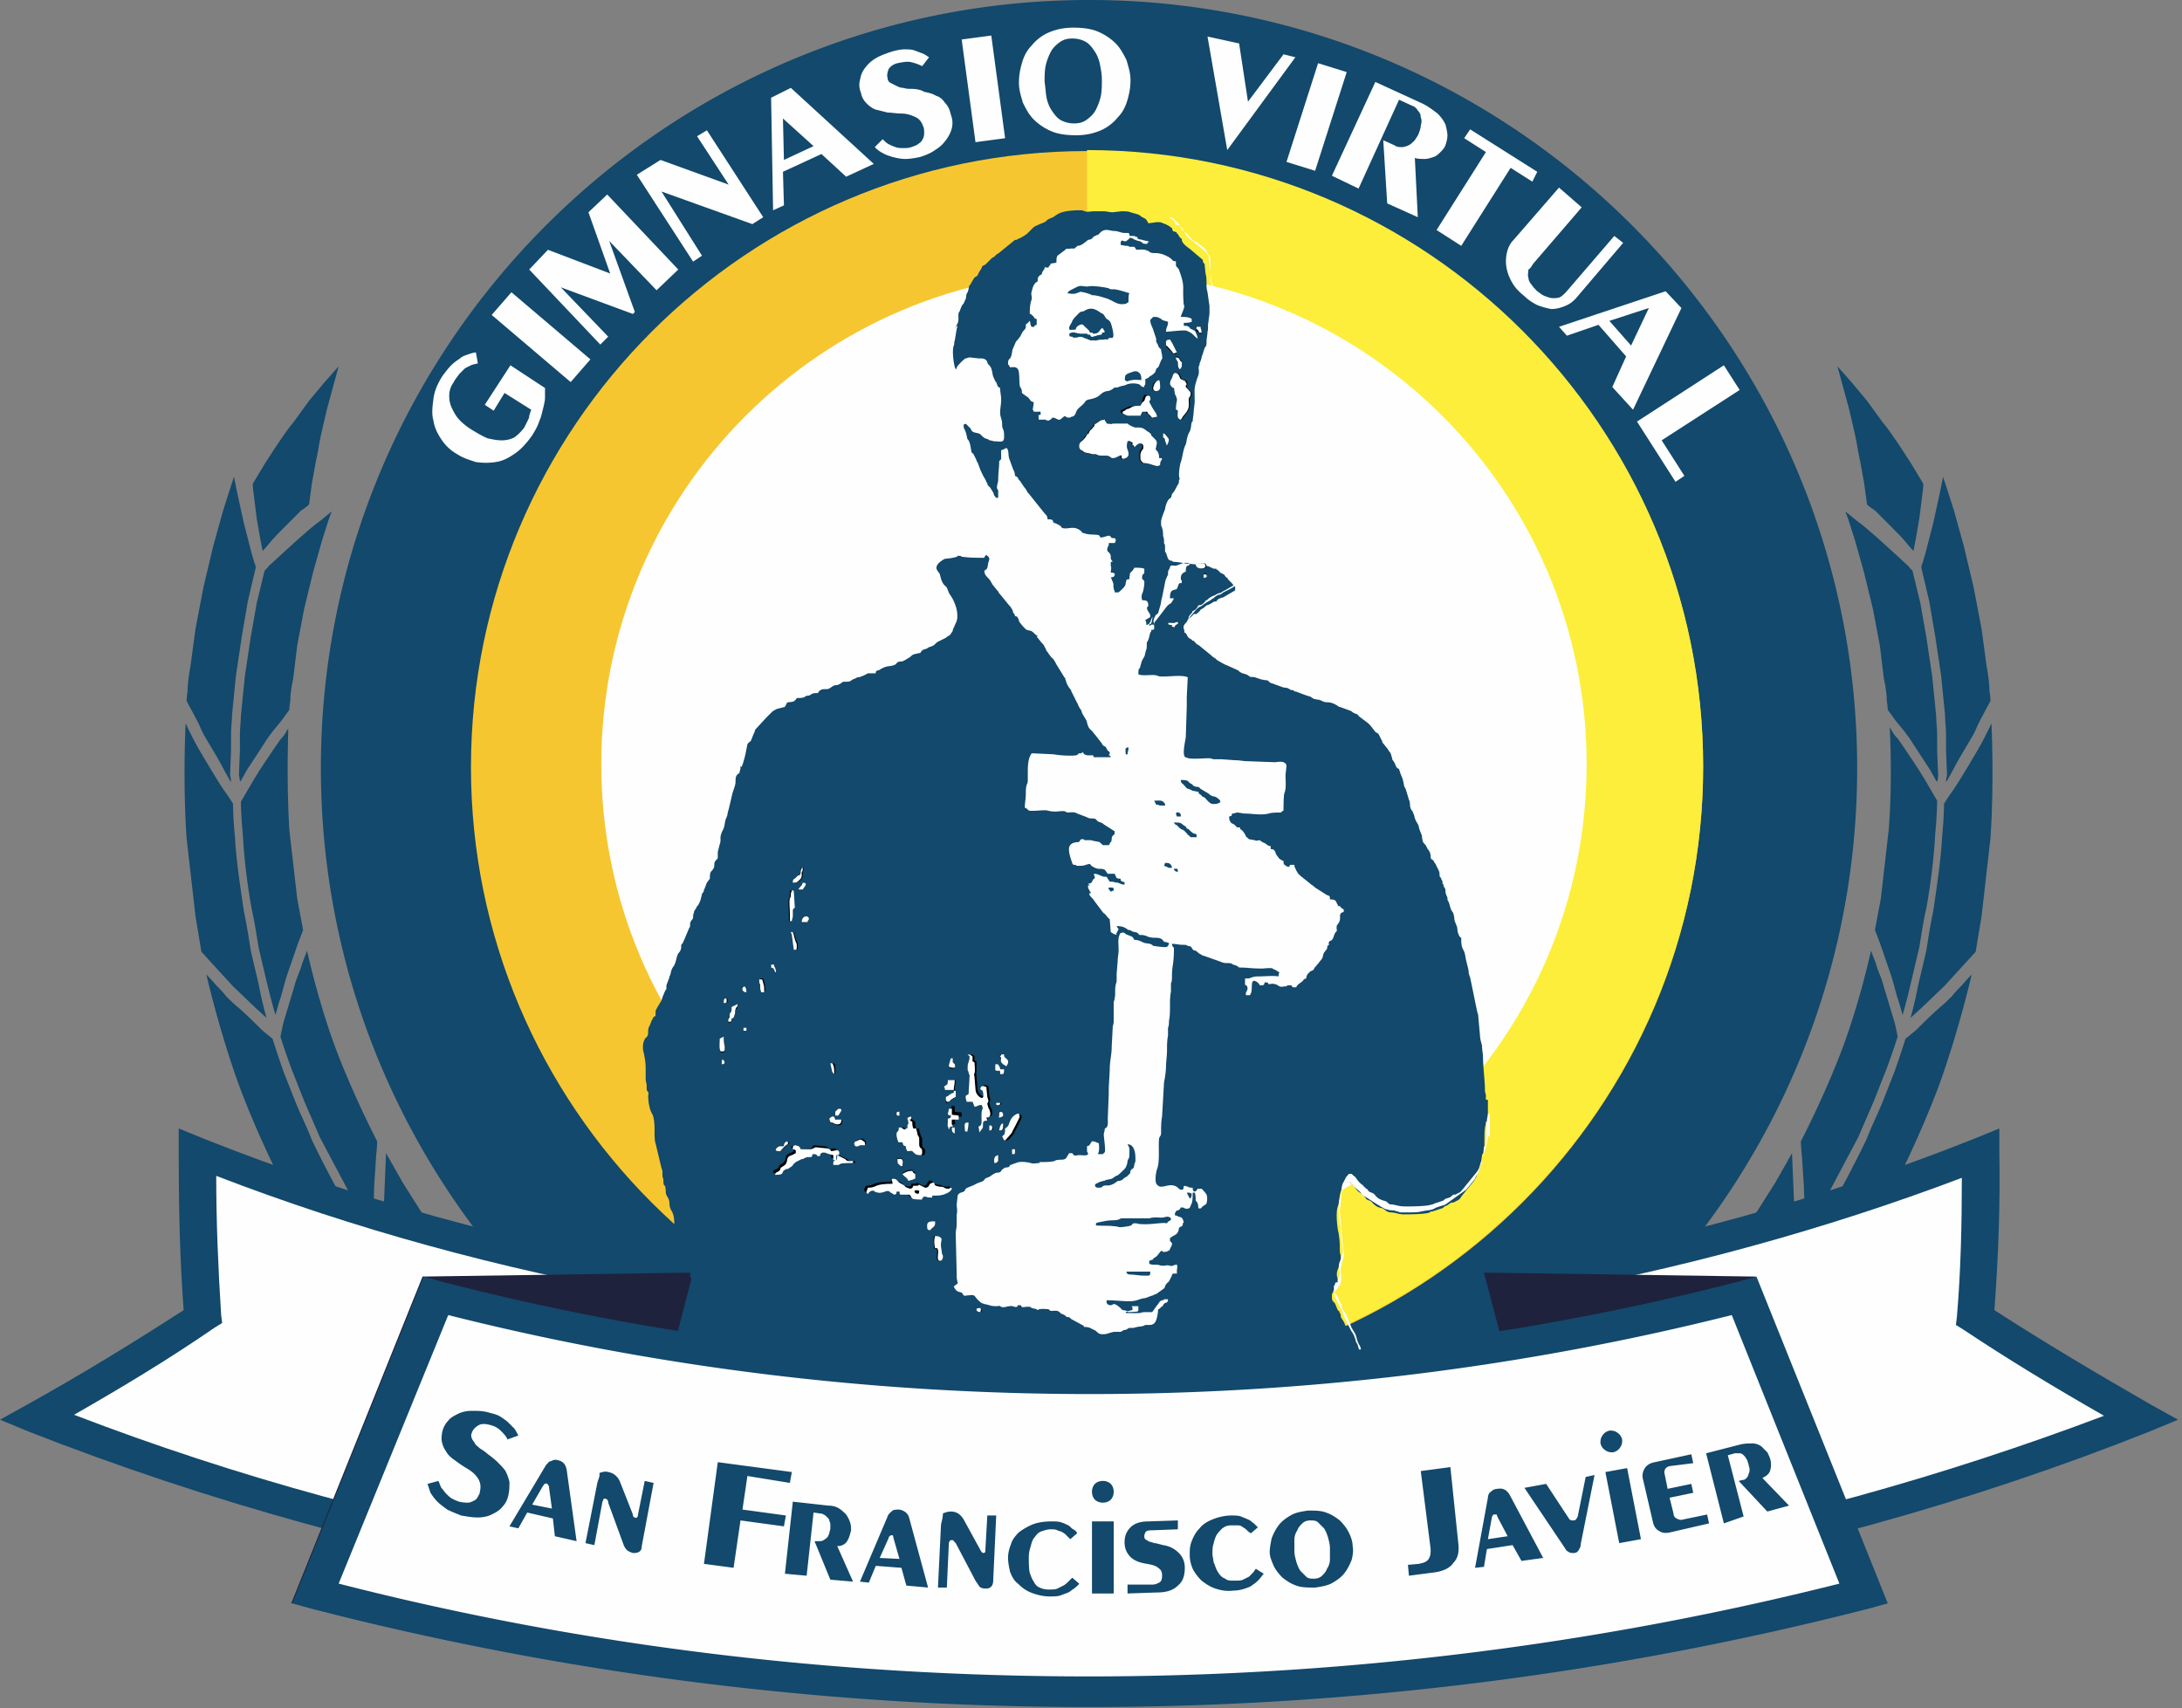 <svg xmlns="http://www.w3.org/2000/svg" xmlns:v="https://vecta.io/nano" width="221" height="173" fill="none"><rect width="100%" height="100%" fill="#808080" stroke="none"/><style><![CDATA[.B{fill:#12496c}.C{fill:#fff}.D{fill-rule:evenodd}.E{fill:#fefefe}]]></style><g class="B D"><path d="M110.3 0C67.4 0 32.5 34.9 32.5 77.8s34.9 77.8 77.8 77.8 77.8-34.9 77.8-77.8S153.2 0 110.3 0zM23.4 79.2s-.1-.1-.2-.3l-.5-.9c-.4-.8-1-1.8-1.6-2.8-.3-.5-.6-1-.8-1.5s-.5-1-.7-1.4l-.7-1.3s0-.4.1-1c0-.6.1-1.5.3-2.6l.5-3.7.8-4.2 1-4.2 1-3.6.8-2.5.3-.9.3 1.5.7 3.2.8 3.1.3 1c.1.2.1.4.1.4l-.8 3.4-.6 3.5-.6 4-.4 4c0 .6-.1 1.3-.1 1.9V76l-.1 2.5c.1.4.1.7.1.7zm3.6 23.9l-1.1-1-2.3-2.2-2.2-2.4-1-1.1-.6-3.6-.9-7.9c-.4-5.8-.1-11.6-.1-11.6s.1.1.2.4l.5 1c.4.8 1 1.8 1.6 2.8s1.2 2 1.7 2.7a20.01 20.01 0 0 1 .8 1.2s0 1.4.2 3.4c.1 2.1.5 4.8.9 7.5.3 1.4.5 2.7.7 4l.8 3.4c.4 2.1.8 3.4.8 3.4zM37.1 125s-.5-.3-1.3-.6l-2.8-1.5-2.8-1.6-1.3-.8s-2.7-5.2-4.7-10.6c-2-5.5-3.3-11.2-3.3-11.2s.4.4 1 1.1c.3.3.7.7 1 1.1.4.4.8.8 1.3 1.2.9.8 1.7 1.6 2.3 2.2a24.36 24.36 0 0 0 1.1.9s.4 1.3 1.1 3.3l1.3 3.3c.5 1.2 1.1 2.4 1.6 3.7 1.2 2.5 2.5 4.9 3.5 6.7.3.4.5.9.7 1.2.2.4.4.7.6.9l.7.7z"></path><path d="M54.1 144.6l-1.5-.3-3.4-.7-3.4-.8c-.9-.3-1.5-.4-1.5-.4s-.3-.3-.7-.8l-1.9-2.1-2.6-3.1-2.8-3.6c-.9-1.3-1.9-2.5-2.6-3.8l-2.2-3.4-2-3.4 4.5 2.5 3.1 1.5 1.4.7 2.1 3 2.3 3 2.8 3.3 3 3.2 2.7 2.6c.8.8 1.5 1.3 2 1.8l.7.8zm24.3 14.5l-1.7.3c-1 .2-2.4.3-3.8.5l-2.1.2c-.7 0-1.3.1-1.8.1l-1.8.1-1.1-.5-2.7-1.6c-2.3-1.3-5.2-3.2-8-5.2l-4-3.1L48 147l-3.1-3 1.7.4 3.8.8 3.7.7c1 .2 1.7.2 1.7.2s.3.3.9.7 1.3 1.1 2.3 1.8l7.5 4.9 2.1 1.2 2.1 1.1c.7.3 1.3.7 2 1l4.5 2 1.2.3zm31.9 6.1l-1.6 1c-1 .6-2.3 1.4-3.7 2l-3.9 1.9-1.8.8-1.3-.2c-.4-.1-.9-.1-1.5-.2l-2-.3-4.9-1-2.7-.6-4.2-1.2-1.4-.5-2.7-.9-4.6-1.8-3.2-1.5c-.8-.3-1.2-.6-1.2-.6h.5c.3 0 .8-.1 1.4-.1l4.3-.5 4.2-.7 1.9-.4s.4.1 1.2.4c.4.1.8.3 1.4.5.5.2 1.1.3 1.8.5l2.1.6 2.4.6 2.6.6 2.7.5 1.3.2c.4.1.9.1 1.3.2l2.6.3 4.6.4h4.4zm-86-86s.1-.1.2-.3l.5-.9 1.7-2.6c.3-.5.6-.9.9-1.3l.9-1.1.8-1.1s0-.3.1-.9c0-.6.1-1.4.3-2.3l.4-3.3.7-3.7.9-3.7.9-3.2.7-2.2.3-.8-1.1.9c-.7.5-1.5 1.2-2.4 2l-2.3 2.1c-.3.3-.6.5-.7.7l-.3.3-.8 3.3-.6 3.4-.6 4-.4 4c0 .6-.1 1.3-.1 1.8V76l-.1 2.5c.1.4.1.7.1.7zm3.6 23.6l.4-1.4c.3-.8.5-1.9.9-3l1-2.9.5-1.3-.6-3.2-.8-7c-.3-5-.1-10.2-.1-10.2s-.1.1-.2.3-.3.5-.6.8c-.5.7-1.1 1.6-1.7 2.5s-1.2 1.9-1.6 2.6l-.7 1.2s0 1.4.2 3.4c.1 2 .4 4.8.9 7.5.3 1.3.5 2.7.7 3.9l.8 3.4c.5 2.1.9 3.4.9 3.4zm9.9 21.8v-1.4l.1-3.1.2-3.1c.1-.8.1-1.4.1-1.4s-2.4-4.6-4.2-9.4-2.9-9.9-2.9-9.9l-.5 1.3c-.1.4-.3.9-.5 1.4s-.3 1-.5 1.6l-.9 3-.3 1.4s.4 1.3 1.1 3.2l1.3 3.3 1.6 3.7 3.5 6.6c.3.4.5.9.7 1.2.2.4.4.7.6.9.4.4.6.7.6.7zm16.9 19.3l-.5-1.5-.9-3.2-.8-3.2-.3-1.5-.7-.7-1.7-1.8-2.3-2.7-2.5-3.2-2.3-3.3-1.9-3-1.7-3-.2 4.8v4.8l2.1 3 2.3 3c.8 1.1 1.8 2.2 2.8 3.3l3 3.1 2.7 2.6c.8.8 1.5 1.3 2 1.8l.9.7zm24 14.4l-1-1.3c-.6-.8-1.3-1.9-2-3l-1-1.6c-.3-.5-.6-1-.8-1.5l-.8-1.4s-.3-.2-.9-.5-1.4-.8-2.4-1.4c-2-1.1-4.5-2.8-6.9-4.5l-3.5-2.7-2.9-2.5-2.7-2.6s.1.6.4 1.6l.9 3.5 1.1 3.5c.3 1 .6 1.6.6 1.6s.3.2.9.7c.6.4 1.3 1.1 2.3 1.8l7.4 4.8 2.1 1.2 2.1 1.1c.7.3 1.3.7 1.9 1l4.5 2 .7.2zm31.6 6l-1.6-1-3.4-2.3-3.2-2.4-1.4-1.2s-.4-.1-1.1-.1c-.4 0-.8-.1-1.3-.2l-1.7-.3-4.2-.8c-.8-.2-1.5-.3-2.3-.6l-2.4-.7-1.2-.3c-.4-.1-.8-.3-1.2-.4l-2.3-.8-4-1.6-2.7-1.2c-.7-.3-1-.5-1-.5l.2.4.7 1.1 2.2 3.4 2.4 3.3 1.2 1.5s.4.1 1.2.4c.4.1.8.3 1.3.5s1.1.3 1.8.5l2.1.6 2.4.6 2.5.6 2.6.5 1.3.2c.4.1.9.1 1.3.2l2.6.3 4.6.4 4.6-.1zm-79-113.2l.3-2.2.4-2.2c.2-.8.3-1.7.5-2.6l.6-2.6 1.2-4.4-1.5 1.7-1.5 1.8-1.6 2.2c-.6.7-1.1 1.5-1.6 2.2l-1.3 2-1.2 2s0 .4.1 1.1l.3 2.4.4 2.3.2 1s.3-.3.7-.8 1-1.1 1.6-1.7l1.6-1.6c.5-.3.8-.6.8-.6zm164.9 28.1s-.1-.1-.2-.3l-.5-.9-1.7-2.6c-.3-.5-.6-.9-.9-1.3L192 73l-.8-1.1s0-.3-.1-.9c0-.6-.1-1.4-.3-2.3l-.4-3.3-.7-3.7-.9-3.7-.9-3.2-.7-2.2-.3-.8 1.1.9c.7.5 1.5 1.2 2.4 2l2.3 2.1c.3.3.6.5.7.7l.3.3.8 3.3.6 3.4.6 4 .4 4c0 .6.1 1.3.1 1.8V76l.1 2.5c0 .4-.1.7-.1.7z"></path><path d="M192.7 102.8l-.4-1.4c-.3-.8-.5-1.9-.9-3l-1-2.9-.5-1.3.6-3.2.8-7c.4-5.1.1-10.3.1-10.3s.1.1.2.3.3.5.6.8c.5.7 1.1 1.6 1.7 2.5s1.2 1.9 1.6 2.6l.7 1.2s0 1.4-.2 3.4c-.1 2-.4 4.8-.9 7.5-.3 1.3-.5 2.7-.7 3.9l-.8 3.4c-.5 2.2-.9 3.5-.9 3.5zm-9.9 21.8v-1.4l-.1-3.1-.2-3.1c-.1-.8-.1-1.4-.1-1.4s2.4-4.6 4.2-9.4 2.9-9.9 2.9-9.9l.5 1.3c.1.4.3.9.5 1.4s.3 1 .5 1.6l.9 3a19.91 19.91 0 0 1 .3 1.4s-.4 1.3-1.1 3.2l-1.3 3.3-1.6 3.7-3.5 6.6c-.3.4-.5.9-.7 1.2-.2.4-.4.7-.6.9-.5.4-.6.7-.6.7zm-16.9 19.3l.5-1.5.9-3.2.8-3.2.3-1.5.7-.7 1.7-1.8 2.3-2.7 2.5-3.2 2.3-3.3 1.9-3 1.7-3 .2 4.8v4.8l-2.1 3-2.3 3c-.8 1.1-1.8 2.2-2.8 3.3l-3 3.1-2.7 2.6c-.8.8-1.5 1.3-2 1.8l-.9.7zm-24 14.4l1-1.3c.6-.8 1.3-1.9 2-3l1-1.6c.3-.5.6-1 .8-1.5l.8-1.4s.3-.2.9-.5 1.4-.8 2.4-1.4c2-1.1 4.5-2.8 6.9-4.5l3.5-2.7 2.9-2.5 2.7-2.6s-.1.6-.4 1.6l-.9 3.5-1.1 3.5c-.3 1-.6 1.6-.6 1.6s-.3.2-.9.7c-.6.4-1.3 1.1-2.3 1.8l-7.4 4.8-2.1 1.2-2.1 1.1c-.7.3-1.3.7-1.9 1l-4.5 2-.7.2z"></path><path d="M110.3 164.3l1.6-1 3.4-2.3 3.2-2.4 1.4-1.2s.4-.1 1.1-.1c.4 0 .8-.1 1.3-.2l1.7-.3 4.2-.8c.8-.2 1.5-.3 2.3-.6l2.4-.7 1.2-.3c.4-.1.8-.3 1.2-.4l2.3-.8 4-1.6 2.7-1.2c.7-.3 1-.5 1-.5l-.2.4-.7 1.1-2.2 3.4-2.4 3.3-1.2 1.5s-.4.1-1.2.4c-.4.1-.8.3-1.3.5s-1.1.3-1.8.5l-2.1.6-2.4.6-2.5.6-2.6.5-1.3.2c-.4.1-.9.1-1.3.2l-2.6.3-4.6.4-4.6-.1zm86.8-85.1s.1-.1.2-.3l.5-.9c.4-.8 1-1.8 1.6-2.8.3-.5.6-1 .8-1.5s.5-1 .7-1.4l.7-1.3s0-.4-.1-1c0-.6-.1-1.5-.3-2.6l-.5-3.7-.8-4.2-1-4.2-1-3.6-.8-2.5-.3-.9-.3 1.5-.7 3.2-.8 3.1-.3 1c-.1.2-.1.4-.1.4l.8 3.4.6 3.5.6 4 .4 4c0 .6.1 1.3.1 1.9V76l.1 2.5c-.1.4-.1.7-.1.7zm-3.6 23.9l1.1-1 2.3-2.2 2.2-2.4 1-1.1.6-3.6.9-7.9c.4-5.8.1-11.6.1-11.6s-.1.1-.2.4l-.5 1c-.4.8-1 1.8-1.6 2.8s-1.2 2-1.7 2.7-.8 1.2-.8 1.2 0 1.4-.2 3.4c-.1 2.1-.5 4.8-.9 7.5-.3 1.4-.5 2.7-.7 4l-.8 3.4c-.4 2.1-.8 3.4-.8 3.4zm-10 21.9s.5-.3 1.3-.6l2.8-1.5 2.8-1.6 1.3-.8s2.7-5.2 4.7-10.6c2-5.5 3.3-11.2 3.3-11.2s-.4.4-1 1.1c-.3.3-.7.7-1 1.1-.4.4-.8.8-1.3 1.2-.9.8-1.7 1.6-2.3 2.2-.7.6-1.1.9-1.1.9s-.4 1.3-1.1 3.3l-1.3 3.3c-.5 1.2-1.1 2.4-1.6 3.7-1.2 2.5-2.5 4.9-3.5 6.7-.3.4-.5.9-.7 1.2-.2.4-.4.7-.6.9l-.7.7zm-17.1 19.6l1.5-.3 3.4-.7 3.4-.8c.9-.3 1.5-.4 1.5-.4s.3-.3.7-.8l1.9-2.1 2.6-3.1 2.8-3.6 2.6-3.8 2.2-3.4 2-3.4-4.5 2.5-3.1 1.5-1.4.7-2.1 3-2.3 3-2.8 3.3-3 3.2-2.7 2.6c-.8.8-1.5 1.3-2 1.8l-.7.8zm-24.2 14.5l1.7.3c1 .2 2.4.3 3.8.5l2.1.2c.7 0 1.3.1 1.8.1l1.8.1 1.1-.5 2.7-1.6c2.3-1.3 5.2-3.2 8-5.2l4-3.1 3.4-2.9 3.1-3-1.7.4-3.8.8-3.7.7c-1 .2-1.7.2-1.7.2s-.3.3-.9.7-1.3 1.1-2.3 1.8l-7.5 4.9-2.1 1.2-2.1 1.1c-.7.3-1.3.7-2 1l-4.5 2-1.2.3zm-31.9 6.1l1.6 1c1 .6 2.3 1.4 3.7 2l3.9 1.9 1.8.8 1.3-.2c.4-.1.9-.1 1.5-.2l2-.3 4.9-1 2.7-.6 4.2-1.2 1.4-.5 2.7-.9 4.6-1.8 3.2-1.5c.8-.3 1.2-.6 1.2-.6h-.5c-.3 0-.8-.1-1.4-.1l-4.3-.5-4.2-.7-1.9-.4s-.4.1-1.2.4c-.4.1-.8.3-1.4.5-.5.2-1.1.3-1.8.5l-2.1.6-2.4.6-2.6.6-2.7.5-1.3.2c-.4.1-.9.1-1.3.2l-2.6.3-4.6.4c-2.6-.1-4.4 0-4.4 0z"></path></g><path d="M60.3 159.3c-19.4-3.3-38.4-8.5-56.6-15.7 5.8-3.2 11.4-6.6 16.8-10.2-.4-5.6-.6-11.1-.5-16.6 15.4 6.1 31.5 10.5 47.9 13.3l-7.6 29.2z" class="E"></path><path d="M7.5 143.3c16.4 6.3 33.6 11 51.4 14.1l6.8-26.2c-15.1-2.7-29.8-6.7-43.8-12.1 0 4.7.2 9.4.5 14.1l.1.8-.8.5c-4.5 3.1-9.3 6-14.2 8.8zm54.3 17.8l-1.9-.3c-19.7-3.4-38.9-8.7-57-15.8L0 143.8l2.7-1.5c5.4-3 10.8-6.3 15.9-9.6-.4-5.3-.5-10.7-.5-16v-2.4l2.7 1.1c15.1 6 31.1 10.4 47.5 13.2l1.9.3-8.4 32.2z" class="B D"></path><path d="M160.2 159.3c19.4-3.3 38.4-8.5 56.6-15.7-5.8-3.2-11.4-6.6-16.8-10.2.4-5.6.6-11.1.5-16.6-15.4 6.1-31.5 10.5-47.9 13.3l7.6 29.2z" class="E"></path><path d="M154.9 131.3l6.8 26.2c17.7-3.1 35-7.9 51.4-14.1-4.9-2.8-9.7-5.7-14.2-8.7l-.8-.5.1-.8c.4-4.7.5-9.4.5-14.1-14 5.3-28.7 9.3-43.8 12zm3.9 29.8l-8.4-32.2 1.9-.3c16.4-2.8 32.4-7.2 47.5-13.2l2.7-1.1v2.4c.1 5.3-.1 10.6-.5 16 5.1 3.3 10.5 6.5 15.9 9.6l2.7 1.5-2.9 1.2c-18.1 7.2-37.3 12.5-57 15.8l-1.9.3z" class="B D"></path><path d="M70.2 128.9l-27.4.4-13.3 33.1 32.3-1.3 8.4-32.2zm80.1 0l27.5.4 13.2 33.1-32.2-1.3-8.5-32.2z" fill="#1e223d"></path><g class="D"><path d="M110.1 140.1c-34.4 0-62.4-28-62.4-62.4s28-62.4 62.4-62.4 62.4 28 62.4 62.4-28 62.4-62.4 62.4z" fill="#f6c630"></path><path d="M110.1 15.2c34.4 0 62.4 28 62.4 62.4s-28 62.4-62.4 62.4V15.2z" fill="#fcee3b"></path></g><g class="E"><path d="M160.7 77.4c0-27.6-22.4-49.9-49.9-49.9-27.6 0-49.9 22.4-49.9 49.9 0 27.6 22.4 49.9 49.9 49.9 27.6 0 49.9-22.3 49.9-49.9z"></path><path d="M132.7 106.5H92.6v42.2h40.1v-42.2z"></path></g><g class="D"><path d="M85.4 156.4h57c0-.7 0-1.4-.1-2-.1-.2-.1-.2-.1-.4s-.1-.3-.1-.4c0-.4 0-.6-.1-1l-.2-.8c-.1-.6-.1-1.3-.3-1.9-.1-.3-.1-.5-.2-.9-.1-.6-.2-1.2-.4-1.7-.1-.3-.1-.5-.2-.8-.2-.5-.3-1.4-.6-1.8-.1-.2-.1-.4-.2-.7-.3-.5-.2-1-.4-1.2l-.1-.2c-.1-.3-.1-.5-.3-.8l-.4-1v-.1c-.1-.2-.2-.3-.2-.6 0-.4-.1-.6-.3-.8-.2-.3-.1-.7-.3-.9l-.1-.2c-.1-.2-.1-.6-.2-.9-.1-.2-.1-.1-.2-.4-.1-.4-.2-.7-.4-1.1l-.3-.5c-.1-.1-.1-.3-.2-.5s-.2-.5-.3-.7c-.1-.3-.3-.5-.4-.7 0-.2 0-.3-.1-.4-.1-.3 0-.1-.2-.3-.1-.2-.2-.5-.3-.7l-.1-.1c-.2-.2-.2-.3-.2-.6s0-.2.1-.4c.1-.3.1-.2.3-.2-.1-.5.4-.5.1-1.5v-.2c0-.4.4-.9.4-1.6 0-.4-.1-.4-.1-.7 0-.5 0-1.1-.1-1.6 0-.3-.1-.4-.1-.6-.1-.6-.2-1.8 0-2.3s.1-1.2.4-1.7l.2-.4c.1-.2.1-.2.3-.4h.3l.2.2c.1.1.2.1.3.3.2.4.4.5.7.7.1 0 .1 0 .1.1 0 0 .1 0 .1.1 0 0 .1 0 .1.1.3.3 0 .2.5.4.3.1.3.3.5.4l.1.1c.4.3.7.2.9.4.3.2.2.2.6.3.6 0 .8.2 1.4.2.4 0 2.2 0 2.6-.2.1-.1.2-.1.3-.1l.9-.3c.1 0 .2-.1.3-.2.5-.2.2-.1.7-.4h.2l.4-.2a.78.78 0 0 0 .4-.4l1.3-1.6c.4-.6.2-.7.5-1.1.2-.4.2-.9.3-1.4v-.1c.1-.2.2-.2.2-.4.1-.7 0-1.7.1-2.3 0-.2.1-.4.1-.7h.2v-2.2c-.3 0-.2-.1-.2-.4 0-.2-.1-.3-.1-.6 0-.9-.2-2.4-.2-3.4 0-.3-.1-.7-.1-1.1-.1-.4-.2-.7-.2-1l-.2-2.2c-.1-.1 0 0-.1-.3l-.7-3.4c-.2-.5-.1-.4-.2-.9l-.2-.8c-.1-.4-.1-.8-.3-1.1-.2-.4-.2-.7-.2-1.1 0-.2-.1-.1-.2-.3-.3-.6-.1-.7-.3-1.1-.1-.3-.2-.4-.2-.7-.1-.6-.1-.5-.3-.8-.2-.5-.1-.4-.3-.9-.1-.1-.1-.2-.1-.4-.1-.2-.2-.4-.2-.7s-.2-.3-.2-.6c-.1-.1-.1-.1-.1-.2s0-.2-.1-.3c-.1-.4-.2-.1-.2-.6 0-.3-.3-.7-.4-1-.1-.1-.1-.1-.2-.3 0-.1 0 0-.1-.1-.2-.1-.2-.2-.2-.4a1.08 1.08 0 0 0-.3-.7l-.1-.2c-.1-.3-.3-.3-.4-.6-.2-.9.1-.1-.3-1.1-.2-.6 0-.3-.3-.8s-.2-.7-.4-1v-.1l-.1-.1c-.3-.4-.1-.7-.3-1.1l-.3-1c-.1-.3-.2-.3-.2-.5-.2-1-.2-.6-.5-1.6-.4-.2-.3-.4-.5-.7-.1-.2-.2-.2-.2-.4-.1-.3-.1-.5-.3-.7-.2-.3-.1-.2-.2-.3l-.4-.5c-.2-.2 0-.1-.2-.4l-.2-.4c-.1-.2-.1-.2-.3-.3s-.5-.7-.9-1l-.8-.6c-.5-.5 0-.1-.6-.4-.2-.1-.1-.1-.3-.2l-1.1-.4h-.1l-.1-.1c-1-.6-1-.2-1.6-.5-.4-.2-.5-.1-.7-.2h-.1c-.7-.4 0-.1-.9-.4l-.8-.3c-.2-.1-.3 0-.4-.2-.3 0-.2 0-.4-.1-.3-.2-.4-.1-.7-.2l-1.1-.4c-.4-.1-.2-.3-.6-.3-.6-.1-.5-.1-1.1-.3-.5-.1-.3.1-.7-.2-.3-.2-.5-.1-.9-.4-.1-.1.1 0-.1-.1l-1.1-.5c-.1 0-1-.5-1.1-.6-.3-.4.1.1-.1-.1l-.3-.2-.1-.1-1.1-.9c-.2-.2-.4-.2-.5-.4-.2-.1-.1.1-.1-.1l-.1-.1c-.2 0-.1 0-.2-.1 0-.1 0-.1 0 0-.1-.1-.2-.1-.3-.2s-.1-.1-.2-.3 0-.1-.2-.2c-.1-.2 0-.2-.1-.4-.1-.3.1-.5.3-.7.1-.1 0-.1.1-.2.1-.2.3-.2.6-.6.3 0 .3 0 .6-.3.1-.1 0-.1.2-.2.3-.2.2-.1.4-.3.3-.2.3-.1.6-.3.6-.4.3 0 .5-.2.2-.3.4-.3.7-.4l1.2-.7v-.4c-.2-.1-.2-.2-.4-.4l-.3-.3c-.1-.1 0 0-.1 0l.1-.1a.78.78 0 0 1-.4-.4c-.2-.1-.1 0-.2-.1s-.1 0-.2-.1l-.3-.3h-.1v-.1h-.2c-.1 0-.1 0-.3-.1-.6-.3-.5-.1-1-.2-.1 0-.1-.1-.2-.1l-1.1-.1c-.5 0-.3-.1-1.6-.2l-.1-.1h-.1c-.3-.1-.3-.2-.4-.5l-.1-.3c-.1-.1-.1-.1-.1-.3v-.4c0-.2-.1-.2-.1-.3 0-.2 0-.5-.1-.7 0-.2 0-.6-.1-.8 0-.1 0 0-.1-.3v-.4c0-.2.3-1 .4-1.2h0c0-.3.3-1.1.5-1.1.1-.1.2-.2.2-.4V50h.1l.6-1.1c0-.2 0-.3.1-.4-.2-.2 0-1.5.1-1.7.2-.6.2-1.2.5-1.8.1-.3.1-.8.4-1.3.2-.4.1-1 .3-1 0-.3.1-.8.1-1s.1-.8.1-1c0-1.4-.1-1.3.3-2.5.2-.4.1-.7.1-1 0-.1.1-.2.1-.4.3-.7.1-.4.3-.9.1-.3.2-.7.3-.8.1 0 0 0 .1-.2v-.3c0-.3.1-.7.1-1 .1-.3 0-.7.1-1 0-.3.1-.6.1-1V31l-.2-1.4c-.1-.4-.1-.5-.1-.9 0-.2 0-.7-.1-1l-.1-1c-.2-.1-.1-.1-.2-.4l-1.3-1.1c-.3-.2-.8-.6-.8-.9v-.1c-.2-.1-.3-.3-.4-.5-.3-.1.1 0-.2-.2-.3-.1-.3 0-.4-.4-.2-.1-.1-.1-.3-.2 0 0-.1-.1-.2-.1l-.1-.1c-.3 0-.3-.2-.8-.2-.4 0-.6.1-1 .1-.2-.4-.2-.4-.6-.6-.2-.1-.2-.2-.5-.3l-.7-.2c-.2-.1-.6-.1-.9-.1l-.9.1c-.4 0-.6-.1-.9-.1h-1c-.3 0-.7.1-.9 0-.1 0-.2-.1-.4-.1h-.5c-2.1.1-1.9.6-2.6.8l-.2.1c-.2.1-.2.2-.4.3s-.5.2-.7.3-.3.1-.5.3l-.6.6c-.3.2-.6.4-.9.5-.1.1-.2.1-.3.1l-1.6 1.3c-.1.1-.2.1-.3.2l-.2.2c-.1.1-.1 0-.3.2l-.5.5c-.1.1-.1.1-.3.2s-.1.1-.2.3l-.2.3-.2.4c-.1.1-.1.1-.3.2l-.3.5c-.1.2-.1.2-.2.3-.1.2-.1.5-.2.7-.2.3-.1.4-.2.7l-.1.2c-.1.3-.1.2-.3.5l-.2.5c0 .1-.1.1-.1.2-.1.3.1.8-.2 1.2l-.2.4c.3-.5.3-.3.2 0l-.2 1.2c-.1.2 0 .3-.1.5-.2.5 0 2.1.2 2.4l.1-.1v-.1c.2-.3.7-.8.9-.9.1 0 .3-.1.4-.1l.9.1c.4 0 .6 0 .8.2.1.1.1.3.2.4.2.2.3.3.4.8.1.6.1.4.3.9a.76.76 0 0 1 .2.4c.1.2.1.2.3.3 0 .5.1.7.1 1.2s-.1.8-.1 1.3.2.6.2 1.2.2.3.2 1.2c0 .7-.3.5-1 .5l-.4-.1c-.1 0-.1 0-.2-.1-.4-.1-.5-.2-.8-.5l-.1-.1.1.1c-.2-.2-.7-.1-.9-.4-.1-.1 0-.1-.1-.2l-.3-.3c-.2-.2-.1-.2-.4-.1 0 .3 0 .3.1.5.2.4.2.7.3 1l.1.1c.2.4.2.7.3 1.2l.2.2.3.6c0 .1 0 .1.1.2l.3.8c.5 1.1.4.7.6 1.2.3.5-.1.1.4.6l.3.5c.1.2 0 .2.2.4 0 .1 0 0 .1.1s.1 0 .2 0v-.7c-.1-.3 0 0-.1-.2s.1-.6.1-.9c0-.7.1-1.2.1-1.9l.2-.2v-.9l.3-.1c.1-.1.1-.1.3-.1.2.4.1.6.2 1l.4 1.1c.1.2.2.4.2.7.2.1.1 0 .3.2 0 .1 0 0 .1.2l.1.1.4.6c.4.5.1.1.4.6l.1.1 1.6 2c.2.2.3.3.3.6.3 0 .4 0 .5.1s0 .1.1.2c.1.2 0 0 .2.1l.4.2c.2.1.2.3.4.3.6.1 1.1-.3 1.8.3.1.1.1.2.3.2.5.2 1 .1 1.5.2.2.3.1.3.8.1.1 0 .2-.1.3 0 .2.1.1.1.2.2.3 0 .3 0 .4.1 0 .3 0 .2-.1.4h-.6c0 .3 0 .2-.1.4-.2.6.2.4.3.9 0 .4 0 .3.2.6-.2 0-.2 0-.2.1v.3c.1.3 0 .4 0 .7.3 0 .2 0 .4.1 0 .2 0 .2-.1.3s-.1 0-.3.1c0 0 .1.1.1.2.3.7.1.3.2.9 0 .2.1.1.1.4h.4c.2-.2.6-.5.7-.8 0-.2.1-.4.1-.5.2 0 .2-.1.3 0v-.3c.1-.4-.1-.2.3-.6l.2-.3c.4 0 .7 0 1 .1v.4c0 .1-.2.2-.2.3-.1.5.1.3.2.6v.2c0 .2-.1.8-.2 1s-.1.5 0 .7c.5 0 .6.1.6.6-.1.1-.1 0-.1.1-.1.2.1.4.2.6.1.1.1.2.1.4l-.5.3c.1.3.1.1.1.5.3-.1.2 0 .4-.3l.2-.5c.1.1 0 0 0 .2-.1.8-.3.3-.3.7.2-.1.2-.2.5-.1-.1-.4-.1-.5.1-.9.1-.2.2-.2.2-.2l.1-.1.2-.7c.1-.3.1-.6.2-.9l.3-1.5c0-.2.3-.8.3-.8V58c0-.2.1-.3.2-.5v-.1c.1-.2.4-.1.5-.1.4 0 .9-.5 1.5-.2-.1.4-.4-.1-.4.8-.3.1-.5.3-.5.6s0 .2.1.3c0 .6-.2-.1-.4.6-.1.2 0 .2-.2.3-.4.1-.6.1-.6.9h.4l-.1.2-.2.3c-.2.1-.3.2-.4.3l-1 1.3c-.4.5-.3.3-.3 1-.1.1-.1.1-.3.1 0 .3 0 .1-.1.3-.1.3-.1.6-.3.9-.1.1 0 .5-.1.8-.1.2-.1.5-.2.7s-.2.3-.3.6c0 .1-.1.3-.1.4-.1.4-.2 0-.2.8.5.2 1.2 0 1.8.1l.3.1c.7.1 2.3-.2 2.9.1l-.1 2v1l-.1 3.1s-.2 1-.2 1.4c0 .6.1.6.5.7.3.1 1.6 0 2 0s.3.1.6.1h.7l1.4.1c.5 0 .8.1 1.3.1l2.7.1c.2 0 .6-.1.9 0 .2.1.3.2.3.4l-.1.9c0 .5.1 1.3-.1 1.8-.1.2-.1 1.5-.1 1.8-.1 0-.1.1-.3.2-.4 0-.9 0-1.2.1-.8.2-1.6 0-2.5 0l-.6-.1c-.3 0-.3.1-.6.1-.1.3 0 .2-.3.3 0 .3 0 .3.1.5s.2.2.4.3l.3.3h.3c0 .3 0 .1.2.3s.3.4.4.6c0 0 0 .1.1.1l.2.2.6.1c.1.1.4 0 .5 0a1.41 1.41 0 0 0 .5.3c.2.1.3.3.6.3v.3c.3 0 .4.1.5.4s.3.4.3.5c.1.1.4.3.5.3 0 .2 0 .3.1.4.2.1.2.2.5.2 0-.2 0-.1.1-.2h.4c0 .3.1.3.2.6.1.1.1.2.2.3l.2.2 1 .8c.2.2.2.1.5.4l1.1.7c.3.2.4 0 .4.5.5 0 .6.1.7.4.1.2.1 0 .1.3.2-.1.2 0 .3.1s.1 0 .1.1c.1.1-.1 0 .2.1 0 .4 0 .2-.3.4-.2.3.1.6-.3 1.1-.2.2-.1.5-.1.7l-.1.1c-.2.2-.2.6-.4.8 0 0-.1.1-.2.1-.2.2-.1.2-.1.4-.3.2-.1.1-.2.4l-.3.4c-.1.2-.1.4-.2.6l-.4.5c0 .1 0 0-.1.1-.1.2-.2.2-.3.4s0 .1-.2.2c-.1.1-.1 0-.2.1l-.2.2c-.1.1-.2.3-.2.5-.2.1-.2 0-.3.2l-.1.1-.4.3-.1.1s-.1.1-.1.2h-.4c0-.1 0 0-.1-.2h-.4l-.1.1h-.1c-.1 0-.5.1-.6 0-.1 0-.4-.4-1.1-.2-.1-.2-.1-.2-.4-.2-.1.2 0 .2-.2.3h-.3a.78.78 0 0 0-.4-.4c-.6-.3-.3.7-.5 1.2l-.1.2h-.4c-.1-.4.3-.5.1-.9 0-.1-.2-.1-.2-.2v-.5c0-.1 0-.1.2-.1h.2c.3-.1.5-.2.9-.2.7 0 1.6-.1 2.1 0 0-.2 0-.3.1-.4l-.5-.3c-.1 0-.2-.1-.2-.1-.2-.1-.8 0-1.1 0-1.2 0-1.3-.1-2.3-.1l-.1-.1c-.1 0-.1-.1-.2-.1l-.3-.1c-.4-.3-.7 0-1.3-.3l-1.7-.6c-.1 0-.1 0-.2-.1-.3-.1-.4-.3-.6-.4-.3-.1-.2 0-.4-.3-.1-.2-.1-.1-.4-.2-.2-.1-.2-.1-.5-.1-.4 0-.7-.1-1.1-.1 0 .2.1.3.2.4 0 1.8-.2 1.7-.2 2.9 0 .3 0 .5-.1.7v.8c-.1.6-.1.9-.1 1.5s0 1-.1 1.5c0 .2 0 .5-.1.7 0 .1 0-.1 0 .1v.7c-.1.5-.1 1-.1 1.5 0 .6-.1 1.1-.1 1.6 0 .4-.1 1.2-.2 1.6l-.2 3.5c-.1.5-.1 1-.1 1.6 0 .4-.1.3-.2.6-.1.8.1 2.3-.2 3.1-.1.2-.3 1.4 0 1.6.1.1.2.2.4.2.5 0 1.1-.4 1.7.1l.1.1c.1.1.2.1.4.1.2-.3-.1-.5.5-.3a.9.9 0 0 0 .5.1c0 .5.3.5.5.1h.4c.1.1.4.4.5.6s.1.9-.1 1l-.3.2c-.2.2-.1.2-.4.2-.1-.4 0-.5-.3-.8 0-.3 0-.6-.1-.8h-.2c0 .3 0 .8-.1 1.1-.1.1-.1.4-.3.5-.6.1-.2-.1-.8-.1-.2.4-.3.2-.5.4l-.1.2v.2h.1c.1.1.1 0 .2.1.2.1.1 0 .3.1s.2.2.3.5l-.1.1c0 .2 0 .2-.1.3-.2.1-.3.1-.3.3-.1.4-.2.5-.6.7l-.3.2v.3l.2.2v.2l-.2.4c-.1.3-.1.1-.2.2s-.3.1-.5.1c-.2-.1.1-.1-.2-.1-.2.2-.4.6-.7.7l-.1.1s0 .1-.1.1l-.3.1v.3c.2.1.4.1.7.1.4 0 .3.1.7.1s.3-.1.7 0c.3.1.3-.1.7-.1.1.2 0 .4 0 .6v.3h-.4c-.1.1-.1.1-.1.2-.1.1 0 .1-.1.2s0 0-.1.2c-.2.4-.2.2-.4.5-.1.1-.1.3-.2.4l-.7.5c-.1.1-.3.1-.4.2-.4.1-.5.2-.9.3-.4 0-.7.3-1.5.3s-1.4-.1-2.3-.1c-.1.3.1.5.4.5s.2-.4 1 .3l.2.2c.3 0 .4.1.5.1.2 0 .3-.1.5-.1v-.3l-.1-.1h.7c0 .7.1.5-.9.6-.3 0-.1-.1-.4 0 .2.2-.1.1.2.1h1.1c.3 0 .3-.1.7-.1h.7l.5-.7c.2-.2.2-.4.5-.5h.1c.2-.1 0 0 .1-.1h.4c0 .5-.3.2-.5.6 0 .1 0 .1-.1.1l-.2.2c-.1.1-.1.1-.2.1 0 .3-.1.9-.2 1.1 0 .1-.2.4-.3.4-.1.1-.3.1-.5.1h-.3l-.2.1c-.3.1-.3 0-1 .2h-.3c-.3 0-.2.1-.5.2-.1 0-.2 0-.3.1l-.2.1h-.7l-.4.1c-.2.1-.7.2-1 .1s-.3-.3-.6-.4c-.4-.2-.5-.3-1-.3-.1-.2 0-.1-.2-.2l-1.1-.6-.1-.1c-.1-.1-.2-.1-.3-.1-.3-.1 0-.1-.5-.3-.3-.1-.1-.1-.3-.2-.3-.3-.8 0-1-.2l-.1-.1c-.3 0-.9-.1-1.1.1-.2-.2-.3-.1-.5-.2-.3 0 0 0-.2-.1s-.6 0-.9 0c-.1-.2 0-.2-.4-.2-.1.4-.5 0-.8.1-.3 0-.4.1-.7.1-.4 0-.1-.2-.6-.1-.2 0-.5 0-.8-.1s-.6-.1-.9-.3l-.1-.1c-.6-.5-.3-.7-1.1-.6-.3 0-.3.1-.5 0l-.2-.3h-.1c-.4-.1-.5-.2-.7-.6l.4-.3v-.1c-.1-.4-.1-.4-.1-.9l-.1-4c0-.4.1-.6.1-1v-1c.1-.3 0-.7 0-1l.1-.9c.1-.3.4-.3.6-.4s.1-.3.4-.4c.2-.1.5-.2.7-.3.3-.2.8-.3.9-.4.2-.2-.2.2.1-.1.1-.2.3-.2.5-.3l.3-.2c.6-.4.5-.1.8-.3.2-.1 0-.1.3-.3.3-.3.6 0 .7-.4.2 0 .2-.1.3-.1l.3-.1c.4-.2 1.1-.1 1.5 0 .3.1.6 0 .9 0 0-.1-.1-.1.2-.1.4 0 .9 0 1.3-.1.2-.1.1-.1.3-.1.4-.1.8.1 1-.4.1-.1.1-.2.2-.3h.3c.3.4.3.2.7.2.3 0 .8.1.9-.1v-.1c-.1-.2 0 .1-.1-.2v-.5c.2-.1.2 0 .3-.2l.2-.3c.3 0 .4.1.7.2 0 .2.1.7-.1 1.1h.5l.2-.2c.1-.3-.1-1.4-.1-1.8 0-.2.1-.3.1-.6.4-.1.3-.7.3-1l.1-2.5v-.6l.1-1.8c0-1 .2-1.5.2-2.4l.1-1.9c0-.2.1-.4.1-.6v-1.9c0-.2.1-.3.1-.5.1-.4 0-.9.1-1.3 0-.2.1-.2.1-.5v-.7l.1-1.2c0-.4.1-.8.1-1.2s-.1-1.2.1-1.5v-.1c.1-.1.3-.2.5-.1l.1.1c.2.1.5.2.7.3l.2.3c.5 0 .7.2 1 .3s.6 0 .9.3c0 0 1.2.2 1.4.1.1-.1.2-.2.2-.4-.2 0-.2-.1-.5-.1-.4-.7-1-.2-1.8-.6-.3-.1-.4-.1-.7-.1-.3-.4-.4-.2-.8-.4-.1-.1-.2-.1-.3-.1-.2-.1-.4-.4-1.2-.4.1.2.1.2.2.3l-.2.4c-.1.2 0 .1 0 .2l-.3-.1-.3-.2-.1-1.3c-.3-.2-.3-.4-.6-.6l-.1-.1-.9-1.2c-.1-.2-.3-.3-.4-.5-.1-.1-.1 0 0-.3l.1.1c0-.1 0-.1-.1-.2l-.1-.2c-.1-.1-.1-.3-.1-.4.1-.1 0 0 .2 0l-.2-.2c.4 0 .4-.2.5-.4l.1-.1c.1 0 0 0 .1-.1 0-.1-.1-.2-.1-.4.4 0 .6.2 1 .3.3 0 .3 0 .4.2l.2.3c.6 0 .4.1.8.1.3.1.4.2.7.2 0-.4 0-.2-.2-.3s-.2-.1-.2-.3c-.5 0-.4-.1-.6-.5h-.7c-.1-.1-.2-.3-.3-.4-.2-.1-.4-.1-.6-.1h-.1l-.3-.1c-.2-.1-.4-.2-.5-.4-.6.1-.4.2-1.2.2h-.1l-.2-.1h-.1c-.1 0-.2-.1-.2-.2-.5-1.4-.5-2 .5-2.1.4 0 .2-.3.5-.3.4 0 0 .1.4.1h.5c.3.1.5.1.9.2.1.2 0 0 .2.2l.1.1h.6l.1-.1v-.1l.1-.1c.1-.1.1-.3.1-.4.1-.5.3-.1.3-.7l-1.1-.7c-.2-.2-.4-.2-.6-.3-.2-.2-.2-.3-.6-.3s-.4-.1-.7-.2l-.8-.3c-.3-.2-.7-.1-1-.1l-.2-.1c-.1-.1-.8 0-.9 0-.4 0-.5 0-.9-.1-.3-.1-1.5.1-1.9 0-.2-.2-.2-.2-.4-.3 0-.6.1-.8.1-1.4 0-1.2.2-.8.2-1.4v-.7c0-.6 0-1.5.4-2l2.2.1c.5.1 1.8.2 2.3.1.3-.1.1-.1.3-.2h.2c.2-.1-.1 0 .2-.1.1.4.7.3 1 .3l.1.2h1.7c-.1-.3 0-.1-.2-.2.1-.2.1-.1.1-.3l-.1-.1c-.2-.1-.2-.4-.4-.5s-.2-.1-.3-.3l-.7-.9-.1-.1c-.3-.5-.5-.3-.7-1.1 0-.2-.3-.6-.4-.8-.2-.3-.1-.4-.3-.6 0-.1-.1-.1-.1-.2-.1-.1-.1-.3-.2-.4l-.6-1.2c-.2-.3.1.1 0-.1l-.1-.1c-.4-.5-.4-.8-.5-1v-.1l-.1-.1-.8-1.3c-.1-.2-.3-.6-.5-.7l-.3-.4c-.1-.2-.2-.2-.3-.5 0-.1-.1-.1-.1-.2-.1-.2-.1-.2-.3-.4l-.4-.5c-.1-.1-.1-.1 0-.2-.3-.1-.4-.4-.7-.5l-.4-.1c-.2-.1-.7-.7-.8-.9v-.1l-.1-.2c-.1-.2 0-.1-.3-.2 0-.2-.1-.2-.2-.4v-.1c-.1-.2-.2-.4-.4-.6l-.9-1.1-.1-.1c-.1-.2 0-.1-.2-.3l-.4-.5c-.1-.1-.1-.2-.2-.3-.2-.5-.7-.6-.7-1.2.4-.2.3-.4.4-.8.1-.3.2-.5-.1-.7l-.1-.1c-.1.1-.2.2-.2.3-.7 0-1.5 0-2.2-.1-.2 0-.1-.1-.3-.1-.4 0-.1 0-.3.1a5.99 5.99 0 0 1-1.2.2c-.2.1-.7.4-.8.7-.2.4.2.6.3.9.1.4.2.9.6 1.2.2.2.2.5.4.8l.2.3c.4.7.7 1.6.5 2.4l-.4.9v.1l-.2.3c-.1.2-.3.2-.5.4l-.8.4c-.2.1-.3.3-.5.4s-.3.1-.5.2c-.2.2-.5.1-.7.4-.1.2-.1.1-.4.2-.6.1-.5.2-.8.4-.2.1-.6.4-.8.4-.4 0-.4.1-.6.3-.6.3-.8 0-1.7.6-.2.1.2-.1-.1 0-.2.1-.2.1-.2.3h-.8c-.2.1-.3.2-.9.4-.2 0-.2 0-.3.1-.1 0-.2.1-.3.1l-.3.2c-.3.1-.6 0-.8.1l-.1.1c-.2.1-.3.2-.6.2-.4.1-.5.4-.9.4-.3 0-.4 0-.6.1s-.2.3-.3.3c-.3 0-.4 0-.6.1-.3.2-.1.1-.6.2l-.1.1c-.2.1-.5.1-.8.1-.3.6-.8.3-1 .5l-.2.4-.8.2c-.2.1-.4.2-.5.3l-.6.6-1.1 1.2c-.1.2 0 .1-.1.3-.2.4-.3.8-.4.9 0 0-.2.1-.3.3l-.2 1s-.2.9-.4 1.3c-.1-.2-.1-.1-.1.1s-.1.3-.1.5c-.4.2-.4.5-.4.9 0 .3-.2.8-.3 1.1l-.4 1.7c-.2.6 0 .3-.3 1-.1.3-.1.8-.3 1.1-.4.8-.1.9-.3 1.4l-.2.8v.6c-.1.2-.2.2-.3.4s0 .4-.1.6-.2.3-.3.4c-.1.2-.1.4-.1.7l-.3.4c-.1.2-.1.3-.2.5-.1.3 0 .1-.1.2 0 .1 0 .2-.1.3-.1.2-.1 0-.1.2-.1.3-.1.6-.4 1.1l-.1.1c-.1.1 0 .1-.1.2-.1.2-.2.2-.2.4-.1.2-.1.4-.1.6-.1.2-.3.3-.3.6 0 .2 0 .3-.1.4l-.5 1.2c-.1.2-.1.3-.3.5 0 .3 0 .4-.1.6s-.2.2-.3.5-.2.9-.4 1.1c-.2.3-.2.4-.3.8 0 .1-.1.1-.1.3l-.3.8v.4c-.1 0-.3.6-.4.8 0 .1-.1.3-.1.3 0 .1-.1.2-.1.2l-.3.5c-.2.4-.2.2-.2.9-.2.1-.2.1-.3.3 0 .1-.1.1-.1.2l-.2.5c-.1.1 0 0-.1.2-.1.3 0 .5-.1.8-.2.3-.2.1-.4.6-.1.3-.1.9 0 1.1.1.5.2 1 .2 1.6v1c0 .4.1.5.1.8 0 .5 0 .4.2.7-.1.4 0 .7 0 1 .1.4.1.7.4 1.2.2.5.2 1.2.2 1.8 0 .3 0 .8.1 1.1l.6 2.5c.1.3.1.2.1.7 0 .4.1.2.1.7s.2.3.2.6c.1.6-.1.4.3 1.1.2.4 0 .7.3 1.2s.3 1 .3 1.7c.2.2.1.2.3.3 0 .2.1.6.1.8 0 .1.1.2.1.3l.1.3c.2.6-.1.7.5 1.2 0 .2.1.8.2.9.1.2.1.1.2.4.3 1.3-.1.4.4 1.3.1.2 0 .7.2 1 .8.3-.1.1.7.5.6.3.3.3 1 .4l.3.3c.2.1.3.1.5.2l.3.2c.3.1.2.1.4.2l.8.4c.3.3.6.1 1 .4l.3.2c.2.2.6.2.9.4a.9.9 0 0 0 .5.1c.2 0 .3.1.4.2l.7.2c.1 0 .2 0 .3.1l3.1.5c.4 0 .2.1.8.1h.6c.3.1.2.1.6.1s.7.1 1.2.1c.3 0 .6 0 .8.2.3.3.2 1 .1 1.3s-.3.7-.2 1c-.2.6-.3 1.2-.4 1.6l-.1.1c-.3.5-.1.3-.3.9s-.2 1-.4 1.6l-.1.6c0 .9-.3.9-.2 1.5l-.2.6c-.1.1-.1 0-.1.1l-.2.4c0 .1 0 0-.1.2-.1.6-.2.4-.3.8v.5c0 .3-.1.1-.1.5-.1.5-.3.5-.4.7s.1.8-.2 1.5c-.1.3-.1.7-.2 1.2l-.1 1.9c.3.2.3.2.3.5l.3.4v.1l.7 1c.3 0 .2.1.5.2 0 .4.2.9.6 1.1.3.1.2.2.4.4l.5.1z" class="B"></path><g fill="#000"><path d="M121.6 33.2c0 .2.1.2.1.6-.3 0-.1.1-.4-.2-.2-.1-.2-.1-.1-.3l.4-.1zm-3.1 1.3c.1.1.1.2.2.3l.5 1c-.4.1-.3.1-.5-.1l-.6-.6c0-.5-.1-.7.4-.6z"></path><path d="M119.5 37.4c-.2-.1-.2-.4-.2-.7s-.2-.2-.2-.6c.4 0 .3.2.5.4.1.1.1.1.1.3 0 .5-.1.5-.2.6zm-.6 1.9c-.2 0-.3-.2-.3-.4s.1-.5.2-.6l.1-.3c.2-.3.5-.3.6 0 .1.1.1.3.2.4.7.3.4 0 .6.5-.1.3-.1-.1-.1.3 0 .1.5.5.5.6 0 .5-.2.3-.2.7 0 .5.1.6-.2 1.2l-.4.5c-.1.1 0 .1-.2.3-.1 0-.1 0-.2-.1s-.1-.6-.1-.8c-.1 0-.1 0-.2-.1 0-1.1.3-.8-.1-1.6l-.2-.6zm-1.5-.8c.1.2.1.6 0 .8-.1.4-1 .4-.6-.3v-.1c0-.1 0-.1.1-.1.2-.2.3-.3.5-.3zm-1.9 2.6c.2-.3.1-.3.2-.6l.1-.3c.1-.1.1-.2.1-.2.2 0 .4 0 .4.2 0 .3-.1.2-.1.4l.1.2c.3.6.6.7.6 1l.1.3-.5.1c-.1-.1-.1-.2-.3-.3-.2-.2-.1 0-.2-.3h-.5c-.1.2-.1.3-.2.4H114c-.5-.2-.5-.2-.5-.4.2-.1.1 0 .2-.1.4-.2.1-.1.4-.2l.2-.1c.5-.1.7-.1 1.2-.1zm2.7 4c-.2-.1 0 0-.1-.2-.2-.4 0-.4-.3-.6v-.4c.2 0 .3.1.3.2.2.3.3.3.2.8l-.1.2zm-8.9.1c0-.5.3-.5.6-1 .2-.3.2 0 .3-.4.2-.4.1-.1.4-.5l.1-.1c.1-.2 0-.1.2-.3.6-.4.3-.2.9-.4 0 .2 0 .1.1.2l.1.2c.9.1.3 0 .8 0h1.3c.2.2.7.4.8.4h.3c.5 0 .7.2 1.1.5l.2.2v.1l.3.3c.2.1 0 0 .1.1.2.2.2.4.1.7v.1c-.2.4.3.3.3 1.1.4 0 .2 0 .3.1-.1.1-.2.1-.2.6-.2 0-.1.1-.3.1-.3 0-.7-.3-1.4-.3l-.1-.1c-.2-.2-.2-.2-.2-.6V46c.1-.7.2-.3.3-.8 0-.3-.4-.4-.7-.1l-.2.2-.1-.2-.1-.1v-.2c-.2 0-.2-.2-.5-.1-.2.7.1.7.1 1.3 0 .1-.1.3-.3.4-.3.2-.2.1-.4 0v-.2c0-.1-.1-.1-.3 0-.7.4-.7.1-1 0s-.8 0-1.1-.1c-.2-.1.1-.1-.5-.1-.3 0-.3-.1-.5-.1-.3-.1-.3 0-.5-.2-.1-.1-.3-.2-.3-.5zm11.8 11.9h.4c.3 0 .7-.2.7.3l-.1.1c-.1.1-.9.2-1-.4zm.8 1.2c0-.2.1-.2.3-.2 0 .2 0 .2-.1.3-.2.2-.2.1-.2-.1zm-2.6 4.7c0 .3.1.1-.2.3s.2-.1-.1.1c0 0 0 .1-.2.1s-.1.1-.1-.2c-.2 0-.3 0-.4-.1.1-.2 0-.1.6-.1.2 0 0-.1.4-.1zM81.1 88.2c0-.3 0-.3.3-.3 0 .5-.1.1-.1.6 0 .3 0 .3-.1.5l-.3.3c-.2.1-.2.1-.5.1 0-.4.1-.3.3-.5l.2-.2c.1-.1.2 0 .2-.5z"></path><path d="M80.9 90.1c0-.2 0-.1.1-.2s.2-.1.3-.5c.6 0 .2.4 0 .7h-.4zm-.8.1c.2 0 .1-.1.2.1l.1 1.6c-.1.3-.1-.1-.2.3v.6c0 .2-.1.3-.1.5h-.2v-.8c0-.5-.1-1.2 0-1.5l.1-.1v-.7h.1z"></path><path d="M81.2 93.4c0-.8.9-.7.7-.2 0 .1-.1.1-.1.2h-.6zm-1 1c.3 0 .2.1.4.7s.2.1.2 1c-.2.1-.1.1-.3.1l-.2-1.5-.1-.3zm-1.8 3.8c-.1-.2 0-.1-.3-.2v-.3h.3c0 .3.2.3.2.8-.2-.1-.1-.1-.2-.3zm-1.1.9c.2.8.2.6.2 1.3h-.3c-.1-.2-.1-.2-.1-.6 0-.5-.1 0-.1-.7h.3zm-1.7 1.3c-.2 0-.2 0-.3-.1v-.3c0-.3.3 0 .3.4zm-2.3 1.2c0-.4-.1-.4.3-.5.1.1 0-.2.1.2v.2c-.1.1-.2.1-.4.1zm1.4.2c0 .4 0 .2-.2.5-.1.2 0 .3-.1.6-.2.3-.3.3-.3.4-.1.2 0 .3-.3.3v-.3c.1-.2 0-.1.1-.3.1-.6.2 0 .2-.9l.6-.3zm.6 2.3h.2v.3h-.2v-.3zm-2 1c0 .8.1.7.1 1.1s0 .4-.4.4c-.1-.4-.3-1.5.3-1.5zm28.2 2.6c-.1-.2-.1-.3-.1-.6-.2-.1-.1.1-.1-.3h.3c0 .3 0 .2.3.5.2.2.1.5-.1.7l-.3-.3zm-28.4-.1c0-.2 0-.2.1-.3.1 0 0 0 .1.1 0 .1.2.4-.2.4v-.2zm23.4-.3v.4l.1.1c.1 0 .1.1.1.1 0 .4 0 .4-.5.3 0-.2-.1-.1-.1-.2l.2-.6.2-.1zm-11.9 1.5c-.2-.1 0 0-.1-.1l-.1-.1-.1-.9c.2 0 .2 0 .3.2v.9zm16.5-1c.2.4.2.3.2.5h.4c0 .3 0 .3-.1.5h-.3c0-.6-.1-.2-.5-.4v-.4c0-.3 0-.2.3-.2zm-1.1 5.7c-.7 0-.3.5-.5.8l-.3.4-.1-.6c.4-.1.3-.4.3-1.1 0-.9.2-.6.1-.9l-.1-.2-.4.1c-.1.1-.2.1-.3.1l-.2-.5h-.6c-.1-.4-.1-.3-.1-.6l.3-.2.1-1.9c0-.1 0-.2-.1-.3-.1-.3-.1 0-.1-.5s.2-.6.2-1.1v-.2c.4 0 .3 0 .5.2v.4l.2.1v1.1c-.1.3 0 .1 0 .4l.1 1.2c0 .7.8 1.1.8.7 0-.8-.3-.5-.3-.7 0-.4.3-.3.6-.2l.1 1c.2.7.1.3 0 .7l.1.4c.1.1.5 1-.2 1-.1.3-.1.2-.1.4zm-4.3-3.1v-.3l.1-.1c.2-.2.3 0 .3-.6h.7c0 .5-.1.5-.1 1h-1z"></path><path d="M95.8 111.1c.3-.1.2-.1.4-.2.3-.2.3 0 .3-.3h.2v.6c-.1 0-.1.1-.2.1l-.3.2-.1.1c-.1.1 0 .1-.3.1.1-.4 0-.4 0-.6zm5.2.6h.4c0 .1 0 .2-.1.2-.2.1-.2 0-.2 0v-.2h-.1zm-16.3.8h0c.1 0 .1-.1.1-.1.1-.1.1-.1.2-.1.5 0 0 .5-.1.7h-.3l.1-.5zm11.6 1.6c-.1.1-.1.1-.1.2-.2-.8-.1.3-.1-1.1.1 0 .2-.1.3-.2v-.3c-.1-.3-.1.1-.1-.2 0-.1.1-.3.1-.5.3.1.3-.2.3.6.5.1.3 0 .7.1v.4h-.1c-.1.1-.4 0-.6 0v.4c0 .2 0 .2.1.3-.4.2-.5.2-.5.3zm5.1-1.5c.2.2.2.3.2.4s-.3.2-.4.2c-.1-.2-.1-.1 0-.4v-.1c0-.1 0-.1.2-.1zm-10.6.2c0-.2.1-.2.3-.2v.4s-.3.1-.3-.2zm10.9 2.7v-.3c.2-.2.3-.1.3-.8.5-.3.2-.5.7-1.1l.2-.2c.1-.2.2-.2.5-.2.1.3.1.2 0 .5l-.4.8c-.5.9-.1.4-.8 1.2-.4.2-.3.1-.5.1zm-9.8-2.2h0s0-.2.4-.2c0 .2 0 .2.1.3a1.44 1.44 0 0 0 .3.2 1.7 1.7 0 0 0 .1.7h.3a.9.9 0 0 0 .1.5c.1.4.1.3.2.5v.7c.1.5.3.1.3.7 0 .2-.1.2-.1.3-.5 0-.6 0-.8-.3-.1-.1-.5-.1-.6-.1-.3-.5 0-.3-.2-.5-.1 0-.1 0-.2-.1l-.1-.3h-.4c-.1-.2-.2-.7-.2-.8 0-.3.1-.2.2-.4.2-.3-.1-.3.2-.3.2 0 .2.2.5.2.1-.2-.1-.1.2-.1 0-.8.1-.1.1-.6-.2-.2-.3-.1-.4-.4z"></path><path d="M84.1 113.4c.2-.2.5-.4.6.1h.6c0 .1 0 .3-.1.4-.3.2-.6 0-.8-.1-.3-.1-.3-.1-.3-.4zm13.9 1.2c-.1 0-.3.2-.3-.6 0-.3 0-.3.4-.3 0 .5-.1.6-.1.9zm3.2-.1c0-.1.2-.5.2-.6.1-.1 0-.1.2-.1 0 .7-.1.7-.4.7zm-1 0l.1-.4h.2c0 .1.1.2.1.2-.1.3-.4.2-.4.2zm-3.8-.3h.3v.4c0 .1 0 0-.1.1-.2-.1-.2-.2-.2-.5zm-17.5 2.4c-.7 0-.1-.5.2-.5h.4a.55.55 0 0 1 .3-.5c.1.1.1 0 .1.3-.2 0-.2.1-.5.4-.4.3-.4.3-.5.3zm7.7-.5v-.4l.2-.2c.5-.2.4-.3.9.1v.3h-.5c-.1 0-.2.1-.2.1-.3.2-.1.2-.4.1zm-6-.1l.3.1.1.1.1.2c1.3 0 .9.1 1.3-.4l1 .1c.3 0 .4.1.6.3l.6-.1c.1.2.2.2.2.4-.1.1-.2.1-.3.1v.5h-.3v-.5l-.7-.2c-.2 0-.4 0-.6.1-.1.2.1.2-.3.2-.1-.2-.1-.2-.5-.2-.1.3 0 .2-.4.3-.3 0-.1 0-.4.1l-.2.1H81l-.6.3c-.1 0 0 0-.1.1-.4.3.1.1-.7.6-.1.1-.2.1-.3.1-.1.1-.1 0-.2.2s-.1.3-.8.3c0-.4.2-.2.5-.5.2-.2 0-.1.2-.3l.3-.2c.5-.4 0-.7.7-1 .2-.1.1 0 .2-.1l.2-.1v-.3c-.2 0-.2-.1-.3-.1.2-.1.1-.2.5-.2z"></path><path d="M102.5 116.9v-.5h.3v.4c-.2.1-.1.1-.1.1h-.2zm-11.6.4c.1 0 .4 0 .5.1.1.2.1.4 0 .6-.2 0-.1.1-.4-.2-.1-.1-.1-.2-.1-.5zm9.8.5c0-.3-.1-.7.4-.7v.6c-.2.1-.2.1-.4.1zm-15.9.2h-.2v-.3c0-.1.1-.1.2-.2s.2 0 .2-.5c.1.1.1 0 .2.1l.6.3c.2.2-.2-.2.1.1.1.1 0 .1.2.1h.5v.2c-.3 0-1.1 0-1.3.1-.4.1-.2.1-.5.1zm6.6.8l.4-.2c.2-.1.3-.1.6-.1.1.2.2.2.3.3 0 .6.1.5-.3.6l-.4.1-.1-.2c-.3-.2-.4-.2-.5-.5zm-1.2.6c.3 0 .4.1.5.1l.2.1c.1 0 .1.1.2.1.7.4.1.2.6.4.3.1.6.2.6-.2.8 0 .3 0 .6-.1l.6.3c.4 0 .4-.3.5-.4.2-.2.2-.1.4-.1.1.2 0 .2.2.3a2.27 2.27 0 0 0 .4.1h.2c.3.1.2.2.7.2.1 0 .3-.1.3 0 0 .2-.4.5-.6.5-.5.2-.9.2-1.2.2s-.1-.1-.2.2c-.8 0-.3-.1-.8-.1-.1.3.1-.3-.1.1 0 .1 0-.1-.1.2-.2 0-.8.1-1-.1-.2-.1-.2-.1-.2-.3l-.1-.1H91c-.1-.1-.1-.1-.1-.3h-.3c0 .3 0 .3-.3.3l-.1-.1s-.1 0-.2-.1c-.4-.6-.7.2-1.6-.1-.2-.1.1-.1-.2-.1-.2 0-.3.1-.4.2s.1.1-.1.1c-.3 0-.1-.4 0-.6 1 0 .5-.4 2.5-.4.1-.1.1-.1 0-.3zm4 5.2c-.3 0-.3 0-.3-.5 0-.4.4-.4.8-.4.1.6-.2.6-.3.7l-.2.2zm1.1 1.6v.7c0 .2.1.1.1.4 0 .2-.1.4-.3.4-.4 0-.1-.9-.2-1.1s-.1 0-.3-.2c0-.4-.1-.8 0-1.2.3 0 .3 0 .5.1.4.2.2.4.2.9zm3.7 6.5c0-.1 0-.2.2-.2.3 0 .2.4.2.4-.4 0-.4-.1-.4-.2z"></path></g><path d="M109.1 24.9s0 .1-.1.1c-.2.3-.3.1-.7.2h-.2c-.2 0-.1 0-.2.1l-.8.6c-.1.2-.1.4-.1.7l-.6.1c0 .2 0 .1-.1.2-.1.2 0-.1-.1.2h-.3c-.1 0 0-.2-.1 0v.1c-.1.2-.2.2-.3.6l-.2.1c-.2.2-.2.3-.2.6-.4.2-.5.6-.6 1-.1.3 0 .4 0 .7s-.2.3-.2 1.6c.1 0 .1 0 .2.1.3.2.2.4.5.4v.6c-.4.1-.1.2-.3.2-.4.1-.3-.4-.4-.6l-.3.3c-.1.1-.1-.1-.1.2 0 .4-.2.4-.3.6-.2.2 0 .2-.6.9l-.1.1-.3.7c-.1.2-.1.6-.2.8 0 .1-.1.2-.2.3s-.1.3-.1.5c.1.1.1.1.2.3.3 0 .6-.1.8.2s.1 1.3.2 1.7c0 .1.1.2.1.2a.9.9 0 0 1 .1.5l.4.3c.3.2.2.1.5.5.1.1.3.1.3.2l-.1.7c0 .1.1 0 .1.2h.5c.2 0 .2-.1.2.3-.3.1-.2-.1-.2.5h.7c.1.1.2.1.3.1l.2-.1.2-.2c.4 0 .6.4.9.1.6-.5.2-.1.8-.1.1 0 .2-.1.3-.1.4-.1.3-.5.6-.8s.5-.4.7-.7.5-.2 1-.4c.6-.2.6-.6 1.3-.7.2 0 .3-.1.5-.2l.1-.1c.2-.1.3 0 .5-.1s.4-.1.7-.2c.4-.2.9-.2 1.3-.1.3.1.2.3.6.3 0-.4 0 0 .1-.3v-.5c.5-.2.2-.1.5-.3.2-.1.3-.2.5-.4l.1-.3c.1-.2.2-.1.3-.4l.2-.5c.2-.3.1-.2.1-.5l-.1-.5v-.1l-.2-.2c-.1-.1-.1-.3-.2-.4l-.1-.2v-.3l-.3-.9c-.1-.3-.3-.6-.3-1l.3-.3c.5 0 .4 0 .8.2l.1.1c.2.1.4.1.6.2 0 .5-.2.5-.2 1 .4 0 1.7-.2 2.1-.1l.4.2c.3.2.4.4.7.6 0-.2-.2-.7-.3-.8l-.4-.2c-.3-.2.2.2-.1-.1-.2-.2-.3-.2-.6-.2v-.3c.4 0 .4 0 .8-.1v-.3c-.3-.2-.7-.2-1.1-.2 0-.2.5-1.1.3-1.2-.2-2 .2-1.7-.5-3.6-.1-.2-.2-.2-.3-.4v-.4c-.1-.1-.2 0-.3-.1l-.1-.1a1.38 1.38 0 0 0-.4-.3c-1.1-.6-1.5-.2-1.9-.5l-.1-.1h-.1c-.3-.2-.8-.1-1.1-.1l-.2-.3h-.5c-.2-.1 0-.1-.4-.1l-.5-.1c0-.8.3-.2.6-.4.1-.1.2-.1.3-.3.3 0 .2 0 .4.1.1.1 0 0 .2.1s.4.1.6.2c.2.2.2.2.6.2.1-.3 0-.1.2-.2-.1-.1-.4-.1-.7-.2s-.5 0-.5-.3c-.4 0 0-.1-.5-.1h-.3c0-.2 0-.2-.1-.3h-.4c-.3 0-.7-.2-1-.2-.5 0-.9-.3-1.4.1l-.3.3h-.1c-.2.1.1 0-.2.1-.4.2-.1.3-.7.4-.6.5-.8.6-1.1.6zm-.8 8.4c0-.4.3-.5.5-.7.2-.3 0-.1.5-.6l.2-.2c.2-.2.3-.1.5-.2.8-.5 1.2-.1 1.5.1.3.1.3.2.5.5s.2 0 .5.5c.1.3.4 1.3.2 1.5-.1.1-.4-.1-.5.2-.5-.1-1.1 0-1.7.1-.2-.1-.2-.2-.4-.2-.1 0-.2 0-.3-.1-.6-.2-.4 0-1 0-.2 0-.2-.1-.2-.3.4-.3.9 0 1.1 0h.7c.3.6.5.1 1.4.1.2 0 .1 0 .1-.2.3 0 .3-.1.3-.1-.1-.2-.2-.3-.3-.5-.7 0-.3.6-1.2.6-.1-.2-.2-.3-.4-.5l-.3-.3c-.3-.3-.8-.1-1 .2 0 .1-.1.2-.1.2-.4 0-.6 0-.6-.1zm5.9 5.3c-.4 0-.3-.4-.1-.5.1-.2.4-.2.6-.3.1 0 .2-.1.4-.1.5 0 .5.5.5.8-1.1-.1-1.3.1-1.4.1zm-4.9 6.6c0 .3.2.4.4.5.2.2.2.1.5.2.2 0 .3.1.5.1.5 0 .2 0 .5.1s.8 0 1.1.1c.2.1.3.4 1 0 .2-.1.3-.1.3 0v.2c.2.1.1.1.4 0 .2-.1.3-.2.3-.4 0-.5-.3-.5-.1-1.3.3-.1.3.1.5.1v.2c0 .1 0 .1.1.1l.1.2.2-.2c.3-.3.7-.2.7.1 0 .5-.1.1-.3.8v.2c0 .4 0 .4.2.6l.1.1c.6 0 1.1.3 1.4.3.1 0 .1 0 .3-.1 0-.5.2-.5.2-.6-.1-.1.1-.1-.3-.1 0-.9-.5-.7-.3-1.1v-.1c.1-.3.1-.5-.1-.7-.1-.1.1.1-.1-.1l-.3-.3V44l-.2-.2c-.4-.2-.5-.5-1.1-.5h-.3c-.1 0-.6-.2-.8-.4h-1.3c-.6 0 .1.1-.8 0l-.1-.2c-.1-.1-.1 0-.1-.2-.5.1-.3 0-.9.4-.2.1-.1.1-.2.3l-.1.1c-.3.4-.2.1-.4.5-.1.3-.1 0-.3.4-.4.6-.7.5-.7 1zm33.1 111.2h.4l-.1-1.3c-.1-.5-.1-1-.2-1.3-.2-.7-.2-1.9-.4-2.5-.1-.2-.1-.3-.1-.6l-.5-2.4c-.1-.3-.2-.7-.3-1.1-.1-.6 0-.5-.3-1.1-.1-.3-.2-.8-.3-1.2-.1-.2-.1-.3-.2-.5s-.1-.4-.1-.6c-.1-.2-.1-.3-.2-.5s-.1-.4-.2-.6-.1-.3-.2-.5c-.2-.4-.2-.5-.4-1-.1-.2-.1-.4-.2-.6s-.2-.3-.2-.5l-.4-1.1c-.1-.2-.1-.4-.2-.6-.2-.7-.1.1-.4-1.1-.1-.3-.1-.3-.2-.5s-.1-.3-.2-.6c-.1-.2-.2-.3-.2-.5-.1-.2-.1-.3-.2-.5s-.2-.3-.3-.5l-.5-1c-.2-.5-.1-.2-.4-1l-.5-1c-.2-.3-.4-.7-.1-1 .9-1 .4-1.5.5-2.2 0-.2.1-.4.1-.6 0-.1.1-.2.1-.3.2-.7.1-.8 0-1.5l-.3-3.4.2-2 .5-1c.4 0 .3 0 .5.2l.2.2c.5.6.4.3.8.8l.2.2 1.4.9c.2.1.3.2.5.3s.3.2.5.2c.2.1.5.1.7.1.2.1.4.1.6.2h.8c.6 0 1 0 1.4-.1s1-.1 1.3-.3c.2-.1.2-.1.5-.2s.4-.1.6-.2l2.1-1.5.9-1.1c.2-.6.2-.2.5-1.1l.7-2.5c0-.3.1-.4.1-.7h.2v-2.3h-.2c0 .3-.1.4-.1.7-.1.6 0 1.6-.1 2.3 0 .3-.1.2-.2.4v.1c-.1.4 0 1-.3 1.4-.2.5-.1.6-.5 1.1l-1.3 1.6c-.1.1-.2.3-.4.4l-.4.2h-.2c-.4.3-.1.2-.7.4-.1 0-.2.1-.3.2l-.9.3c-.2.1-.2.1-.3.1-.4.2-2.2.2-2.6.2-.7 0-.8-.1-1.4-.2-.4 0-.3-.1-.6-.3-.2-.1-.5-.1-.9-.4l-.1-.1c-.2-.2-.2-.3-.5-.4-.5-.2-.2-.2-.5-.4 0 0-.1 0-.1-.1 0 0-.1 0-.1-.1-.1 0-.1 0-.1-.1-.3-.2-.5-.4-.7-.7-.1-.1-.1-.2-.3-.3l-.2-.2h-.3c-.1.2-.2.2-.3.4l-.2.4c-.3.4-.2 1.2-.4 1.7-.2.6-.1 1.7 0 2.3 0 .3.1.4.1.6 0 .5 0 1.1.1 1.6 0 .3.1.3.1.7 0 .8-.4 1.2-.4 1.6v.2c.3 1-.2 1-.1 1.5-.2 0-.2-.1-.3.2-.1.2-.1.1-.1.4 0 .4 0 .4.2.6l.1.1c.1.2.2.5.3.7s.1 0 .2.3c0 .1 0 .3.1.4 0 .1.3.4.4.7.1.2.2.5.3.7s.1.3.2.5l.3.5c.2.3.2.7.4 1.1.1.2.1.1.2.4s0 .6.2.9l.1.2c.2.2.1.7.3.9.2.3.2.4.3.8 0 .3.1.3.2.6v.1l.4 1c.1.3.1.5.3.8l.1.2c.2.3.1.7.4 1.2.1.2.1.4.2.7.2.4.4 1.2.6 1.8.1.3.1.5.2.8.2.6.3 1.2.4 1.7l.2.9c.2.6.2 1.3.3 1.9l.2.8c.1.4 0 .6.1 1 0 .1.1.2.1.4s.1.2.1.4l-.1 2.8z" class="C"></path><path d="M108.3 33.3c0 .1.2.2.3 0 0 0 .1-.1.1-.2.2-.3.6-.5 1-.2l.3.3c.2.2.3.2.4.5.9 0 .6-.6 1.2-.6.1.2.2.3.3.5 0 0 0 .1-.3.1 0 .2.1.1-.1.2-.8.1-1 .5-1.4-.1h-.7c-.3 0-.7-.3-1.1 0 0 .2 0 .3.2.3.6 0 .3-.3 1 0 .1 0 .2 0 .3.1.3 0 .2.1.4.2l.8.1c.2-.1.6-.1.8-.1l.2-.1c.1-.2.4-.1.5-.2.2-.2 0-1.3-.2-1.5-.3-.5-.3-.2-.5-.5-.1-.3-.2-.3-.5-.5s-.7-.6-1.5-.1c-.2.1-.3 0-.5.2l-.2.2c-.5.5-.2.2-.5.6 0 .2-.3.4-.3.8z" class="B"></path><path d="M90.8 119.5c-.1-.1-.2-.1-.5-.1 0 .2.1.2.1.5-2 0-1.5.4-2.5.4 0 .1-.3.6 0 .6.2 0 0 0 .1-.1s.2-.2.4-.2c.3 0 0 0 .2.1.9.4 1.2-.4 1.6.1 0 0 .1 0 .2.1s.1 0 .1.1c.3 0 .3-.1.3-.3h.3c0 .2 0 .2.1.3h.9l.1.1c.1.1.1.2.2.3.2.1.7.1 1 .1 0-.3 0-.1.1-.2.2-.4 0 .2.1-.1.5 0 0 .1.8.1.1-.3-.1-.2.2-.2.4 0 .8 0 1.2-.2.1 0 .6-.3.6-.5s-.2 0-.3 0c-.5 0-.3-.1-.7-.2h-.2c-.1 0-.4-.1-.4-.1-.2-.1-.1-.1-.2-.3-.2 0-.2 0-.4.1-.1.1-.1.4-.5.4l-.6-.3c-.3.1.2.1-.6.1-.1.4-.4.3-.6.2-.5-.2.1 0-.6-.4-.1 0-.1-.1-.2-.1l-.3-.3zm2.3 1.1c0 .1 0 .4-.2.3-.3 0-.5-.5.2-.3z" class="C"></path><path d="M114.3 30.2c0-.1 0-.4.1-.5-.7-.2-.9-.3-1.5-.4h-.2c-.2 0-.3 0-.4-.1-.3-.1-1.7-.3-2-.2-.5.1-.8-.2-1.3.1l-.4.2c-.3.2-.2 0-.5.4.6.1.7.1 1.2-.1.1 0 0-.1.4 0 .1 0 .8.2.9.3h.2c.6.1.5.1 1.2.3s1.1.7 1.8.6c.3 0 .3-.1.5-.2v-.4z" class="B"></path><path d="M98.2 107c0 .5-.2.6-.2 1.1s0 .2.1.5c0 .1 0 .1.1.3l-.1 1.9-.3.2c0 .3 0 .2.1.6h.6l.2.5c.1 0 .2 0 .3-.1l.4-.1.1.2c.1.3-.1.1-.1.9 0 .7.1 1-.3 1.1l.1.6.3-.4c.2-.3-.2-.8.5-.8-.1-.2 0-.1-.1-.3.7 0 .3-.9.2-1l-.1-.4c.1-.4.2 0 0-.7l-.1-1c-.2-.1-.6-.2-.6.2 0 .2.3-.1.3.7 0 .5-.8 0-.8-.7l-.1-1.2c0-.3-.1-.1 0-.4.1-.2 0-.9 0-1.1l-.2-.1v-.5c-.2-.1-.1-.2-.5-.2l.2.2zm-5.9 6.1c-.4 0-.3.2-.4.1 0 .3.1.2.1.5 0 .5-.1-.2-.1.6-.3 0-.1-.1-.2.1-.3 0-.3-.2-.5-.2-.3 0-.1 0-.2.3-.1.2-.2.1-.2.4 0 .2.1.6.2.8h.4l.1.3c.1.1.1 0 .2.1.2.1-.1 0 .2.5.2 0 .5-.1.6.1.3.3.4.3.8.3.1-.1.1-.2.1-.3 0-.6-.2-.2-.3-.7v-.7c0-.2-.1-.1-.2-.5 0-.2-.1-.3-.1-.5h-.3c-.1-.3-.1-.4-.1-.7-.1 0-.2-.1-.3-.2.2 0 .2 0 .2-.3zm26.6-73.8l.1.6c.4.8.1.5.1 1.6.1 0 .1 0 .2.1 0 .2-.1.7.1.8.1.1.1.1.2.1.2-.2.1-.2.2-.3l.4-.5c.3-.5.2-.7.2-1.2 0-.4.2-.2.2-.7 0-.1-.4-.5-.5-.6 0-.4 0 0 .1-.3-.3-.5 0-.2-.6-.5-.1-.1-.1-.2-.2-.4-.2-.3-.5-.3-.6 0l-.1.3c-.1.1-.2.4-.2.6.1.2.2.4.4.4zm-37.8 77.1l-.1-.2c0-.1 0 0-.1-.1l-.3-.1c-.3 0-.3.1-.3.4.2 0 .2.1.3.1v.3l-.2.1c-.1.1 0 0-.2.1-.7.2-.3.6-.7 1l-.3.2c-.2.1-.1.1-.2.3-.2.3-.4.1-.5.5.7 0 .7-.1.8-.3s0-.1.2-.2c.1-.1.1-.1.3-.1.8-.5.3-.3.7-.6l.1-.1.6-.3h.1l.2-.1c.3-.1.1-.1.4-.1.4 0 .3 0 .4-.3.3 0 .4 0 .5.2.4 0 .2 0 .3-.2s.4-.2.6-.1c.3.1-.1 0 .7.2v.5h.3v-.5c.2 0 .2 0 .3-.1 0-.3 0-.3-.2-.4l-.6.1c-.1-.2-.3-.3-.6-.3l-1-.1c-.6.3-.3.2-1.5.2z" class="C"></path><path d="M115.7 123.4h-2c-.4 0-.2.2-1 .2-.5 0-.9.1-1.4.2-.3.1-.3 0-.3.3.2.1 1.1 0 1.8.1.4 0 .4.1.7.1.1 0 1-.1 1.1-.2 0 0 .1-.2.3-.2.5 0 .1.1 1.1.1.9 0 1.7-.2 2.2-.1.2-.4.4-.1.4-.5-.2-.2-.4-.2-.7-.1-.5.1-.8-.1-1.5.1h-.7zm-1.3-6.9c0 1.1-.1.7-.2 1.1 0 .2-.1.6-.3.8l-.2.2c-.2.2-.4.4-.6.5-.1 0-.1 0-.2.1-.2.1-.1.2-.8.3-.2 0-.1.1-.3.1-.4.1-.4.1-.8.3l-.1.1c0 .2.1.3.3.3.6 0 .3-.1.6-.2s.4.1 1-.2l.3-.2c.1-.1.2-.1.3-.1.4-.1.2-.1.5-.3 0 0 .1-.1.2-.1.2-.2-.1.1.3-.3.2-.2 0-.1.1-.3.2-.4.3 0 .4-.7.1-.4.1.1.1-.6 0-.5-.1-1.4-.8-1.4.1.2.2.3.2.6z" class="B"></path><path d="M115.5 41.1c-.5 0-.7 0-1 .2l-.2.1c-.3.1 0-.1-.4.2-.1.1-.1 0-.2.1 0 .2 0 .2.5.4h1.3l.2-.4h.5c.1.3 0 .1.2.3l.3.3.5-.1-.1-.3c-.1-.2-.3-.4-.6-1l-.1-.2c0-.2.2-.1.1-.4 0-.3-.3-.2-.4-.2 0 .1-.1.1-.1.2l-.1.3c-.3.2-.2.2-.4.5z" class="C"></path><path d="M121.4 80.2c0 .3 0 .1.2.3.2.1 0 0 .1.1.3.3.1-.1.6.5.3.3.4.4 1 .3.3-.1.4-.2.2-.4-.4-.4-.6-.3-.8-.4s-.2-.2-.6-.4l-.5-.3-.1-.1c-.1-.1-.1-.1-.3-.1-.4-.1-.3-.1-.4-.2-.2-.2-.2-.1-.3-.2l-.2-.2c-.2-.1-.5-.1-.7-.1 0 .2 0 .2.1.3 0 .1 0 0 .1.1l.1.1c.5.6.2.2.9.6.2 0 .4.1.6.1z" class="B"></path><g class="C"><path d="M142 77.1c0-.2-.1-.2-.2-.4s0-.2-.1-.4l-1-1.9-.2-.4c-.1-.1-.4-.5-.5-.6-.2-.3-.1-.2-.5-.7l-1.3-1.1c-.1 0-.1-.1-.2-.1l-1-.5c-.5-.3-.3-.2-.9-.3l-.8-.3c-.5-.2-.4.1-1-.2-.7-.3-.5-.1-.9-.3-.1-.1-.3-.1-.4-.2l-.9-.3c-.4-.1-.4-.2-.9-.3.1.2.1.1.4.2l.8.3c.8.3.2 0 .9.4h.1c.2.1.4 0 .7.2.6.3.6 0 1.6.5l.1.1h.1l1.1.4c.2.1.1.2.3.2.5.2.1-.1.6.4l.8.6c.4.3.6.8.9 1 .2.1.2.1.3.3l.2.4c.1.3 0 .2.2.4l.4.5c.1.2 0 .1.2.3.1.2.1.3.3.7.1.2.2.2.2.4.3.4.2.5.6.7z"></path><path d="M131.2 69.2c-.1-.3-1-.4-1.3-.6-.2-.1-.2-.1-.3-.1-.3-.1-.5-.1-.7-.2-.6-.4-.2-.1-1-.4-.3-.1-.5-.2-.7-.2-.4-.1 0-.1-.7-.3l-.3-.1c-.7-.4-.7-.2-1-.4-.2-.1-.1-.1-.3-.2-.3-.1-.2 0-.6-.3l-.3-.1c-.1-.1-.2-.1-.3-.1l-.6-.3c-.1 0-.2-.1-.3-.2l-.8-.6-.2-.2c-.2-.2-.5-.5-.7-.5.1.2.3.2.5.4l1.1.9.1.1.3.2c.2.2-.3-.3.1.1.1.1 1 .5 1.1.6l1.1.5c.2.1 0 0 .1.1.4.3.7.2.9.4.4.3.2.1.7.2.6.2.4.2 1.1.3.4 0 .2.2.6.3l1.1.4c.2.1.4.1.7.2.4 0 .3.1.6.1zm-11-5.9c0-.6.6-1.1.9-1.5.5-.5.3-.2.7-.5s.6-.4.8-.5l.1-.1c.1 0 .1-.1.2-.1a1.38 1.38 0 0 1 .4-.3c.4-.2.1.1.6-.3l.6-.3c.4-.2 1-.6 1.1-.8.1-.4-.4-.8-.5-1l-.6-.6a.78.78 0 0 0 .4.4l-.1.1h.1l.7.7v.4l-1.2.7c-.3.2-.4.2-.7.4-.2.2.1-.1-.5.2-.3.2-.3.1-.6.3-.2.1-.1.1-.4.3-.2.1-.1.1-.2.2-.3.3-.4.3-.6.3-.3.5-.4.5-.6.6-.1.1 0 .1-.1.2-.2.2-.4.4-.3.7-.3.3-.3.3-.2.5zm-18.5 52.2c.2 0 .1 0 .3-.2.7-.8.3-.3.8-1.2l.4-.8c.1-.3.1-.1 0-.5-.3 0-.3.1-.5.2l-.2.2c-.4.6-.2.8-.7 1.1 0 .7-.1.6-.3.8l.2.4zm48.4-13.3c-.1-.4-.1-.6-.2-.7-.2-1.7-.2-.8-.3-1.6l-.2-1c-.4-1-.2-1-.5-2-.2-.6-.1-.6-.3-1.1-.4-1-.1-.7-.3-1.1l-.7-2.5c-.1-.6-.3-.5-.4-1 0-.1 0-.3-.1-.4 0-.2-.1-.2-.2-.3 0 .1 0 .2.1.4.2.4 0 .3.3.9.2.4.2.2.3.8 0 .3.2.4.2.7.1.4 0 .5.3 1.1.1.2.1.1.2.3.1.4 0 .8.2 1.1s.2.6.3 1.1l.2.8c.1.5 0 .4.2.9l.7 3.4c.2.2.1 0 .2.2zm-5.2-16.9c0-.5-.2-.6-.4-1-.1-.3-.1-.3-.1-.6 0-.2-.2-.4-.2-.5-.2-.5-.1-.6-.3-1-.2-.3-.1-.5-.4-1.1-.1-.1-.1-.3-.2-.5l-.9-2.6c-.1-.3-.2-.3-.3-.7-.1-.3.1-.1-.2-.2.3 1 .3.6.5 1.6 0 .2.1.2.2.5l.3 1c.2.4.1.7.3 1.1l.1.1v.1c.2.3.1.5.4 1s.1.2.3.8c.4 1 .1.2.3 1.1.1.3.3.4.4.6l.2.3zm-49.6 40.9c0-.6.2-.7-.1-.9-.2-.1-.2-.1-.5-.1-.1.4-.1.7 0 1.2.2.1.2-.1.3.2s-.2 1.1.2 1.1c.2 0 .3-.2.3-.4 0-.3-.1-.2-.1-.4l-.1-.7zm1-13.1c0 .1-.2.2-.3.2 0 1.3-.1.3.1 1.1.1-.1 0-.1.1-.2s.1-.1.3-.1c0-.2-.1-.1-.1-.3v-.4h.7v-.4c-.5-.1-.2 0-.7-.1 0-.9.1-.5-.3-.6 0 .2-.1.5-.1.5.1.3 0-.1.1.2.2-.1.2-.1.2.1z"></path></g><path d="M120.6 84.8h.6c0-.6-.1-.1-.6-.6l-.2-.2c-.1-.1-.1 0-.2-.1-.2-.2.2 0-.3-.3-.3-.2-.2-.3-1-.3.1.3.3.2.4.4.5.5.4.2.7.5l.2.2c.1.2 0 0 .4.4zm-6.4-46.2c.1 0 .3-.2 1.3-.2 0-.3 0-.8-.5-.8-.2 0-.3.1-.4.1-.2.1-.4.1-.6.3-.1.2-.1.6.2.6z" class="B"></path><path d="M80.1 90.5v.3l-.1.2c-.1.3 0 1 0 1.5v.8h.2c0-.2.1-.3.1-.5v-.6c.1-.4.1 0 .2-.3l-.1-1.6c-.1-.2 0-.1-.2-.1l-.1.3zm41.1-48.8l.1-.1c.3-.7 0-3.1.3-3.9l.7-2.6c.1-.4.2-.3.2-.9-.1.1-.2.4-.3.8-.2.4 0 .2-.3.9-.1.1-.1.2-.1.4 0 .3 0 .6-.1 1-.5 1.1-.3 1.1-.3 2.5 0 .2 0 .8-.1 1 0 .2 0 .7-.1.9zm-29.3 77.7l.1.2.4-.1c.4-.2.3 0 .3-.6-.2-.1-.2-.1-.3-.3-.3 0-.3 0-.6.1l-.4.2c.1.2.2.2.5.5zm30.7-85.6c.3-.3.4-2.6.4-3s-.1-.6-.1-1.1v-.5c0-.3-.4-.7-.3-2.5 0-.3 0-.8-.2-.9l.1 1c0 .2.1.8.1 1 0 .4 0 .6.1.9l.2 1.4v.6c0 .4 0 .7-.1 1 0 .4 0 .7-.1 1 0 .4 0 .8-.1 1.1zM84.8 118c.3 0 .1 0 .3-.1.3-.1 1-.1 1.3-.1v-.2h-.5c-.2-.1-.1 0-.2-.1-.3-.4.1.1-.1-.1l-.6-.3c-.1 0 0 0-.2-.1 0 .6-.1.5-.2.5 0 0-.1 0-.2.2v.3h.4zm-10.7-16c0 .9-.2.3-.2.9 0 .3 0 .1-.1.3s0 .2 0 .3c.4 0 .2-.1.3-.3.1-.1.2 0 .3-.4.1-.2 0-.3.1-.6s.2-.1.2-.5l-.6.3z" class="C"></path><path d="M114.1 128.9c.1.2.3.2.6.2l.9.1c.9 0 .9.1.9-.4h-2.3c-.3 0 0 0-.1.1z" class="B"></path><g class="C"><path d="M95.7 110.4h.9c0-.4.1-.5.1-1H96c0 .6-.1.4-.3.6l-.1.1c.1.1.1.1.1.3zM118.1 35c.1 0 .5.5.6.6.2.3.1.2.5.1l-.5-1c-.1-.1-.1-.2-.2-.3-.5 0-.4.2-.4.6zm1.9 12.7v-.4c0-.3-.1-.2 0-.8 0-.2.2-.4.3-1.1.1-.4 0-.4.2-.7.1-.3.2-.3.2-.7.1-.7.5-1.8.5-2.3-.2 0-.1.6-.3 1-.2.5-.2 1.1-.4 1.3-.2.6-.3 1.2-.5 1.8 0 .4-.2 1.7 0 1.9zm3.4 9c-.2-.4-1-.4-1.4-.5-.9-.3-1.1 0-1.7-.2-.6-.1-.4-.1-1.2-.1l.1.1c1.3 0 1.1.2 1.6.2l1.1.1c.1 0 .1 0 .2.1.5.1.5-.1 1 .2.2.1.2.1.3.1z"></path><path d="M119 56l-.1-.2c-.1-.2-.2-.3-.2-.6l-.3-1.7v-.7s0-.2-.1-.3c-.2-.8.2-.9.2-1.6a8.4 8.4 0 0 0-.4 1.2v.4c.1.2.1.1.1.3s0 .5.1.7c0 .2 0 .5.1.7 0 .1.1.1.1.3v.4c0 .2 0 .2.1.3l.1.3c.1.3 0 .4.3.5zm-46.1 49.2c0 .4-.1 1 .1 1.3.4 0 .4 0 .4-.4 0-.3-.1-.3-.1-1.1l-.4.2zm7.3-10.5l.2 1.5c.3 0 .2 0 .3-.1 0-.8 0-.3-.2-1s-.1-.7-.4-.7l.1.3zm14 29.9c.2-.1 0 0 .1-.1l.1-.1c.1-.1.4-.2.3-.7-.4 0-.8 0-.8.4s0 .5.3.5zM81.1 88.2c0 .6-.2.4-.3.5l-.2.2c-.2.2-.3.1-.3.5.3 0 .3 0 .5-.1l.3-.3c.1-.2.1-.2.1-.5 0-.4.1 0 .1-.6-.1 0-.1 0-.2.3zm5.5 27.9c.3 0 .1.1.3 0l.2-.1h.5v-.3c-.5-.4-.4-.3-.9-.1-.1 0-.1.1-.2.2l.1.3zm30.8-77.6c-.1 0-.3.1-.4.3l-.1.1v.1c-.4.7.5.8.6.3 0-.2 0-.7-.1-.8zm-33.1 75.2c.2.1.5.3.8.1.1-.1.1-.2.1-.4h-.6c-.1-.5-.4-.3-.6-.1.1.4.1.4.3.4zm17.1-6.6c0 .3-.1.4.1.6l.1.1.3.2c.2-.2.3-.5.1-.7-.3-.3-.3-.2-.3-.5h-.3c-.1.3-.2.2 0 .3zm-.6.9v.4c.4.2.5-.2.5.4h.3c.1-.2.1-.2.1-.5h-.4c0-.2 0-.1-.2-.5-.3 0-.3-.1-.3.2zm-23.9-8.8c0 .7.1.2.1.7 0 .3 0 .3.1.6h.3c0-.8 0-.5-.2-1.3h-.3zm18.9 11.9c0 .3 0 .3.1.5.2 0 .2 0 .3-.1l.1-.1.3-.2c.1 0 .1-.1.2-.1v-.6h-.2c0 .3 0 .1-.3.3-.2.1-.2.2-.5.3zm25.3-54c0 .6.8.5.9.4l.1-.1c0-.5-.4-.3-.7-.3h-.3zm1.3-31.2c0-.1 0-.1-.1-.2v-.1c-.3-.6-.7-.7-1-1-.3-.2-.5-.2-.7-.5-.3-.3-.4-.5-.6-.6 0 .3.6.8.8.9l1.3 1.1c.2.2.1.2.3.4zm-3.1 10.8c0 .2 0 .6.2.7.1-.1.2-.1.2-.5 0-.3 0-.2-.1-.3-.2-.2-.1-.4-.5-.4 0 .3.1.2.2.5zm-40.4 79.9c.2 0 .1 0 .4-.3s.4-.4.5-.4c0-.4 0-.2-.1-.3-.2.1-.3.2-.3.5H79c-.2 0-.8.5-.1.5z"></path></g><path d="M117.1 81.5c.5 0-.1.1.9.1 0-.2 0-.2-.1-.3-.2-.3-.6-.2-1-.2l.2.4z" class="B"></path><path d="M117.8 44.3c.3.2.1.2.3.6.1.2-.1.1.1.2l.1-.2c.2-.5 0-.5-.2-.8-.1-.1-.1-.2-.3-.2v.4zM81.2 93.4h.6c0-.2.1-.2.1-.2.2-.5-.7-.6-.7.2zm10.2 24.7c0-.2.1-.4 0-.6s-.4-.1-.5-.1c0 .3 0 .4.1.5.3.3.3.2.4.2zm4.7-10.2c0 .1 0 .1.1.2.5.1.6.1.5-.3l-.2-.2v-.4h-.2l-.2.7zm-11.5 4.7v.4h.3c.1-.2.6-.7.1-.7-.1 0-.1 0-.2.1l-.2.2zm13.4 2c0-.3.1-.4.1-.9-.3 0-.4 0-.4.3 0 .8.1.6.3.6zm2.7 3.2c.3 0 .2 0 .4-.2v-.6c-.5.1-.4.5-.4.8zm-16.4-9.2c.1 0 0 0 .1.1l.1.1c0-.3 0-.7-.1-.9s0-.2-.3-.2l.2.9zm-3.4-18.5h.4c.2-.3.6-.7 0-.7-.1.4-.2.3-.3.5-.1.1-.1 0-.1.2zm20.3 23.1c.1 0 .4-.1.4-.2 0-.2 0-.3-.2-.4-.2.1-.2 0-.2.2v.1c0 .3-.1.1 0 .3z" class="C"></path><path d="M117.9 87.7c.1 0 .2.1.3.1.2.1-.1 0 .2.1h.3c0-.2-.1-.3-.2-.4s-.3-.1-.5-.1l-.1.3z" class="B"></path><path d="M118.9 63.1c-.6 0-.5-.1-.6.1.1.1.2.1.4.1 0 .2-.1.1.1.2s.2-.1.2-.1c.3-.2-.2.1.1-.1s.2 0 .2-.3c-.4 0-.2.1-.4.1z" class="C"></path><path d="M114 75.8v.4c0 .3.1.2.2.2 0-.3.1-.3.1-.7-.3 0 0 0-.3.1z" class="B"></path><path d="M121.7 33.7c0-.4-.1-.3-.1-.6h-.4c0 .2-.1.2.1.3.3.4 0 .3.4.3z" class="C"></path><path d="M120.5 121.4c.2-.1.2-.3.2-.5-.2-.1-.2-.1-.5-.1l.3.6z" class="B"></path><path d="M78.1 97.9v.1c.2.1.2 0 .3.2s0 .2.2.3c0-.5-.2-.5-.2-.8h-.3v.2zm41.4-75c-.1-.3-.1-.2-.3-.4s-.4-.5-.8-.5l.1.1s.1 0 .2.1.1.1.3.2c0 .5.1.3.4.4.2.1-.1 0 .1.1zm-18.3 91.6c.3 0 .4 0 .4-.7-.2 0-.1 0-.2.1s-.2.5-.2.6zm1.3 2.4h.2c.1 0 0 0 .1-.1v-.4h-.3v.5zm-27.3-16.6c.2.2.2.2.4.2 0-.5-.2-.8-.4-.4v.2zm24.1 32.6c0-.1.2-.5-.2-.4-.2 0-.2.1-.2.2.1.1.1.2.4.2zm-2.6-18.3v-.4h-.3c0 .3 0 .5.3.6v-.2z" class="C"></path><path d="M112.3 89.9c-.1.1.1.3.2.4h.1c.1-.1-.1 0 .2-.1 0-.2 0-.2-.1-.3h-.4zm6.9-7.2h.4c0-.2 0-.3-.2-.4-.4-.1-.3.2-.2.4z" class="B"></path><g class="C"><path d="M73.3 101.6c.2 0 .2 0 .3-.1v-.2c0-.3 0 0-.1-.2-.2.1-.2.1-.2.5zm73.2-12.5c0-.2-.2-1-.4-1.1 0 .4.1.2.2.6 0 .1 0 .2.1.3 0 .1 0 .1.1.2z"></path><path d="M118.5 50.9c.1-.1 0 0 0 0 .2-.2.1-.1.1-.2l.3-.9c-.1 0-.4.8-.4 1.1zm28.4 39.5c0-.2-.2-1.1-.5-1.3.1.3.2.3.2.6.1.2.2.5.3.7zm-56.1 22.4c0 .3.3.2.3.2v-.4c-.2 0-.3 0-.3.2zm-17.7-5.2v.2c.4 0 .3-.3.2-.4l-.1-.1c-.1.1-.1.1-.1.3zm48.8-49.3c0 .2 0 .3.2.2s.1-.1.1-.3c-.2 0-.3-.1-.3.1z"></path></g><path d="M119.3 88.3c0-.4-.1-.3-.4-.3 0 .1 0 .1.1.2s.2.1.3.1z" class="B"></path><path d="M100.2 114.5s.3.1.3-.3c0 0 0-.1-.1-.2h-.2v.5zm.8-2.6s0 .1.2 0c.1 0 .1-.1.1-.2h-.4v.2h.1zm23.3-54.6c0-.1 0-.1-.1-.2 0 0-.1-.1-.2-.1-.2-.1-.1-.2-.4-.2.1.1.1.2.3.3.1.1.1 0 .2.1s.1.1.2.1z" class="C"></path></g><path d="M75.6 104.1h-.3v.3h.3v-.3z" class="C"></path><g class="D C"><path d="M119.9 23.4c-.1-.2 0-.1-.2-.3l-.2-.2c.1.2.2.4.4.5zm25.5 63c0-.1 0-.2-.1-.2l-.1-.2c0 .3 0 .4.2.4z"></path><path d="M120.8 64l-.5-.5c.1.1.1.2.2.3.1 0 .2.1.3.2zm24.8 22.9c0-.2 0-.2-.2-.3.1.2.1.2.2.3zm-26.4-37.5c.1-.1.1 0 .1-.1h-.1v.1zm4.5 7.4c0-.1 0-.1-.1-.1v.1h.1z"></path><path d="M121 64.1c-.1-.1 0-.1-.2-.1.1.1 0 .1.2.1zm.2.2c0-.1 0-.1-.1-.1.1.2 0 0 .1.1z"></path></g><path d="M168.3 44.6l7.9-5.1-1.6-2.5-8.8 5.7 3.9 6.1.9-.6-2.3-3.6zM167 31.2l-1.8 3.8-2.2-2.5 4-1.3zm1.7-1.7l-10.8 3.6.8.9 3.2-1.1 2.8 3.2-1.4 3.1 2.1 2.3 4.9-10.3-1.6-1.7zm-13.4-2.8l4.9-5.7-2.3-2-4.6 5.3c-.4.4-.6.9-.7 1.4s-.1 1 0 1.5.3 1 .6 1.5.7.9 1.2 1.3c.4.4.9.7 1.3.9.5.2.9.3 1.4.4.5 0 .9-.1 1.4-.3s.9-.5 1.3-1l4.6-5.4-.9-.7-4.9 5.7c-.2.2-.4.4-.6.5s-.5.1-.7.1c-.3 0-.5-.1-.8-.2s-.5-.3-.8-.5c-.2-.2-.4-.4-.6-.7a1.08 1.08 0 0 1-.3-.7c-.1-.2 0-.5 0-.8.2-.1.3-.3.5-.6zm.4-9.3l-6.8-4.3-.6.9 2.2 1.4-5 7.9 2.5 1.6 5-7.9 2.2 1.4.5-1zm-18.1 1.7l4.1-9 1.3.6c.3.1.5.3.6.5.2.2.3.4.3.7.1.2.1.5 0 .8 0 .3-.1.5-.2.8s-.3.5-.4.7c-.2.2-.4.4-.6.5s-.5.2-.7.2c-.3 0-.5 0-.8-.2l-1.1-.5.4 6.4 3.1 1.4-.3-6c.3.1.7.1 1 .1s.6-.1.9-.2.5-.3.7-.5.4-.4.5-.7.2-.6.2-1c0-.3-.1-.7-.2-1.1-.2-.4-.4-.7-.8-1.1-.4-.3-.9-.7-1.5-1l-4.8-2.2-4.4 9.5 2.7 1.3zm-7.3-2.7l2.9.9 3.2-10-2.9-.9-3.2 10zm-4.8-12l-3.2-.7 2 11.5 6.9-9.4-1.2-.3-3.6 4.8-.9-5.9zm-19.7 3.9c0-.5 0-1.1.1-1.6s.3-1 .5-1.4.5-.7.9-1 .8-.4 1.3-.4.9.1 1.3.3.7.6.9.9c.3.4.5.9.6 1.4s.2 1 .2 1.6c0 .5 0 1.1-.1 1.6s-.3 1-.5 1.4-.5.7-.9 1-.8.4-1.3.4-.9-.1-1.3-.3-.7-.6-.9-.9c-.3-.4-.5-.9-.6-1.4s-.1-1-.2-1.6zm8.7-.2c0-.7-.2-1.3-.4-2-.3-.6-.6-1.2-1.1-1.7s-1.1-.9-1.8-1.2-1.6-.4-2.5-.4c-1 0-1.8.2-2.5.5s-1.3.8-1.7 1.3c-.5.5-.8 1.1-1 1.8s-.3 1.3-.3 2 .2 1.3.4 2c.3.6.6 1.2 1.1 1.7s1.1.9 1.8 1.2 1.6.4 2.5.4c1 0 1.8-.2 2.5-.5s1.3-.8 1.7-1.3c.5-.5.8-1.1 1-1.8s.3-1.3.3-2zm-15.7 6.3l3-.4-1.4-10.4-3 .4 1.4 10.4zm-5.4-7.7l.7-.9c-.2-.1-.4-.3-.7-.4l-.8-.3c-.3-.1-.6-.1-1-.1s-.8.1-1.2.2c-.6.2-1.2.4-1.7.7s-.8.6-1.1 1-.4.7-.5 1.2c-.1.4-.1.8.1 1.3.1.5.3.8.6 1.1s.6.5.9.6l1.2.3c.4 0 .9.1 1.4.1.6 0 1.1.2 1.5.4s.6.6.7.9c.1.2.1.4.1.6s0 .4-.1.6-.2.4-.4.5c-.2.2-.5.3-.8.4s-.5.1-.8.1-.5 0-.8-.1-.5-.2-.7-.3-.4-.3-.6-.5l-.8.8a2.76 2.76 0 0 0 .8.6c.3.2.7.3 1 .4.4.1.8.2 1.3.2s1-.1 1.5-.2c.6-.2 1.1-.4 1.5-.7.5-.3.8-.6 1.1-1s.5-.8.6-1.2.1-.9-.1-1.4c-.1-.5-.3-.9-.6-1.2-.2-.3-.5-.6-.9-.7-.3-.2-.7-.3-1.2-.4-.3-.2-.8-.3-1.3-.3-.3 0-.5 0-.8-.1-.3 0-.5-.1-.7-.2l-.6-.3a.55.55 0 0 1-.3-.5c-.1-.3 0-.6.1-.9.2-.3.5-.5.9-.6.5-.1 1-.2 1.4-.1s.7.2 1.1.4zM79.3 12l3.1 2.8-3 1.4-.1-4.2zm-1.2-2.1l.2 11.4 1.1-.5-.1-3.4 3.9-1.8 2.5 2.3 2.8-1.3-8.4-7.7-2 1zm-13.6 7.8l5.7 8.8.9-.6-4.1-6.5 9.2 3.3 1.1-.7-5.7-8.8-1 .6 3.2 4.9-6.9-2.5-2.4 1.5zm-10.9 9.6l7.2 7.6.8-.8-4.8-5 7.3 2.7.2-.2-2.6-7.2 4.8 5 2.2-2.1-7.2-7.6-1.9 1.8 2.2 6.2-6.3-2.4-1.9 2zm4.2 11.4l2-2.3-8-6.8-2 2.3 8 6.8zm-9.9 4.9a6.42 6.42 0 0 1-1.3-1c-.4-.4-.6-.8-.8-1.2s-.3-.8-.3-1.3c0-.4.1-.9.4-1.3.2-.4.4-.6.6-.9l.6-.6.6-.3c.2-.1.4-.1.7-.2l-.2-1.1c-.2 0-.5.1-.8.2s-.6.2-.8.4c-.3.2-.6.4-.9.7s-.6.7-.9 1.1c-.5.8-.8 1.5-.9 2.3s-.2 1.5 0 2.2c.1.7.4 1.3.8 1.9a4.63 4.63 0 0 0 1.6 1.5c.6.4 1.3.6 1.9.8.7.1 1.4.1 2 0 .7-.1 1.3-.4 2-.9.6-.4 1.2-1.1 1.7-1.8.3-.5.6-1 .7-1.4.2-.4.3-.9.4-1.3s.2-.8.2-1.1v-1L51.7 37l-2.6 4 .9.6 1.1-1.8 2.7 1.7c0 .1-.1.2-.1.3s-.1.2-.1.4c0 .1-.1.3-.2.5l-.3.6a4.74 4.74 0 0 1-1 1c-.4.2-.8.3-1.3.3s-.9-.1-1.4-.2c-.5-.2-1-.5-1.5-.8zm140.7 117.8c-50.9 13.3-105.8 13.3-156.7 0L44 131.3c43.1 11.2 89.5 11.2 132.5 0l12.1 30.1z" class="E"></path><g class="B"><path d="M34.3 160.4c24.6 6.3 50.1 9.4 76 9.4 25.8 0 51.4-3.2 76-9.4l-10.9-27.2c-21.1 5.3-42.9 8-65 8s-44-2.7-65-8l-11.1 27.2zm76 12.5c-26.9 0-53.4-3.4-78.9-10l-1.8-.5 13.3-33.1 1.8.5c21.2 5.5 43.3 8.3 65.7 8.3 22.3 0 44.4-2.8 65.7-8.3l1.8-.5 13.3 33.1-1.8.5a318.18 318.18 0 0 1-79.1 10z" class="D"></path><path d="M176.6 153.6l-1.6-6.2.7-.2h.5c.2 0 .3.1.4.2a1.38 1.38 0 0 1 .3.4c.1.1.1.3.2.5 0 .2.1.3.1.5s0 .3-.1.5a.76.76 0 0 1-.2.4c-.1.1-.2.2-.4.2l-.4.1 2.9 3.1 2.2-.6-2.7-2.8c.4-.2.7-.4.8-.8s.1-.7 0-1.1c-.1-.3-.2-.5-.3-.7l-.6-.6c-.3-.2-.6-.3-.9-.3-.4 0-.7 0-1.2.1l-3.5.9 1.8 7.1 2-.7zm-5.1-5.4l-.2-.9-3.7.8c-.5.1-.8.3-1 .6a1.39 1.39 0 0 0-.2 1.1l1 4.3c.1.5.3.8.7 1 .3.2.7.2 1.1.1l3.9-.9-.2-.9-2.4.5c-.3.1-.5 0-.7-.1a.55.55 0 0 1-.3-.5l-.4-1.6 2.4-.5-.2-.9-2.4.5-.3-1.5c-.1-.4.1-.7.5-.8l2.4-.3zm-7.2-2.4c-.1-.3-.2-.5-.5-.7s-.5-.2-.8-.2c-.3.1-.5.2-.7.5s-.2.5-.2.8c.1.3.2.5.5.7s.5.2.8.2c.3-.1.5-.2.7-.5s.2-.5.2-.8zm.5 2.9l-2.2.4 1.4 7.2 2.2-.4-1.4-7.2zm-8.2 1.6l-2.2.4 4.1 6.1a.78.78 0 0 0 .4.4c.1.1.3.1.5.1a.55.55 0 0 0 .5-.3c.1-.2.2-.3.2-.6l1.4-7-.9.2-.8 4c-.1.2-.2.4-.4.4s-.4 0-.5-.2l-2.3-3.5zm-4.9 3.4l1 1.9-2 .3.4-2.2c0-.1.1-.2.1-.2 0-.1.1-.1.2-.1h.2c0 .2.1.2.1.3zm-1-2l-1.3 7.1.9-.1.3-1.8 2.6-.4.9 1.6 2.2-.3-3.4-6.4c-.3-.5-.7-.7-1.2-.6-.3 0-.5.1-.7.3-.2.1-.3.4-.3.6zm-3.8-3.1l-3 .4 1 7.9c0 .4 0 .7-.2 1s-.5.4-1 .5l-1.1.1.1 1.1 2.3-.3c1-.1 1.8-.4 2.2-1 .5-.5.6-1.2.5-2l-.8-7.7zm-15.8 8.5V156a1.69 1.69 0 0 1 .3-1c.1-.3.3-.5.5-.7s.5-.3.8-.3.6 0 .8.2l.6.6c.2.3.3.6.4.9.1.4.2.7.2 1.1v1.1a1.69 1.69 0 0 1-.3 1c-.1.3-.3.5-.5.7s-.5.3-.8.3-.6 0-.8-.2l-.6-.6c-.2-.3-.3-.6-.4-.9-.1-.4-.2-.7-.2-1.1zm5.9-.5c0-.5-.2-1-.4-1.4s-.5-.8-.9-1.2c-.4-.3-.8-.6-1.4-.8-.5-.2-1.2-.2-1.8-.2-.7.1-1.3.2-1.8.5s-.9.6-1.2 1-.5.8-.7 1.3c-.1.5-.2 1-.2 1.4 0 .5.2.9.4 1.4.2.4.5.8.9 1.2.4.3.8.6 1.4.8.5.2 1.2.2 1.9.2.7-.1 1.3-.2 1.8-.5s.9-.6 1.2-1 .5-.8.7-1.3c.1-.4.2-.9.1-1.4zm-14.2.9c0-.4 0-.8.1-1.1.1-.4.2-.7.3-.9.2-.3.4-.5.6-.7.3-.2.5-.3.9-.3h.7c.2 0 .4.1.5.2a1.38 1.38 0 0 1 .4.3 1.38 1.38 0 0 0 .4.3l.7-.6-.4-.4c-.2-.1-.3-.3-.6-.4-.2-.1-.5-.2-.7-.3-.3-.1-.6-.1-1-.1-.7 0-1.4.2-1.9.4s-1 .5-1.3.9c-.4.4-.6.8-.8 1.3s-.2.9-.2 1.4.1.9.3 1.4c.2.4.5.8.9 1.2.4.3.8.6 1.4.8s1.2.3 1.9.2c.4 0 .8-.1 1.1-.2s.6-.2.8-.4c.2-.1.4-.3.6-.5s.3-.4.5-.6l-.8-.5c-.1.1-.2.3-.3.4l-.4.4-.6.3c-.2.1-.5.1-.9.1s-.7 0-.9-.2c-.3-.1-.5-.3-.7-.6s-.3-.6-.4-.9c-.1-.1-.1-.4-.2-.9zm-3.5-2.6v-.9l-3 .1c-.8 0-1.4.2-1.8.6s-.6.9-.6 1.5.2 1.1.6 1.5 1 .6 1.7.7c.5.1.9.2 1.1.4.3.2.4.4.4.8s-.1.6-.3.7-.4.2-.7.2h-2.5v.9l2.9-.1c1 0 1.7-.2 2.2-.7.5-.4.7-1 .7-1.8 0-.6-.2-1.1-.6-1.5s-.9-.7-1.6-.8c-.4-.1-.7-.2-.9-.2-.2-.1-.4-.1-.6-.2-.1-.1-.2-.1-.3-.2s-.1-.2-.1-.3c0-.2.1-.4.2-.5.2-.1.4-.1.6-.1l2.6-.1zm-6.5-3.8c0-.3-.1-.6-.3-.8s-.5-.3-.8-.3-.6.1-.8.3-.3.5-.3.8.1.6.3.8.5.3.8.3.6-.1.8-.3.3-.5.3-.8zm0 3h-2.2v7.3h2.2v-7.3zm-8.6 3.6c0-.4.1-.8.2-1.1.1-.4.2-.7.4-.9.2-.3.4-.5.7-.6s.6-.2.9-.2.5 0 .7.1.4.1.5.2a1.38 1.38 0 0 1 .4.3l.4.4.7-.6a.78.78 0 0 0-.4-.4c-.2-.1-.3-.3-.5-.4s-.4-.2-.7-.3-.6-.1-1-.1c-.7 0-1.4.1-1.9.3s-1 .5-1.4.8c-.4.4-.7.8-.8 1.2-.2.5-.3.9-.3 1.4s.1.9.2 1.4c.2.5.4.9.8 1.2.4.4.8.7 1.3.9s1.2.4 1.9.4c.4 0 .8 0 1.1-.1l.8-.3c.2-.1.4-.3.6-.4.2-.2.4-.3.5-.5l-.7-.6-.4.4c-.1.1-.3.3-.5.4l-.6.3c-.2.1-.5.1-.9.1s-.7-.1-.9-.2c-.3-.1-.5-.4-.6-.6-.2-.3-.3-.6-.4-.9s-.1-1.2-.1-1.6zm-8.9-3.1l-.3 6.2h.9l.2-4.4c0-.1 0-.2.1-.3 0-.1.1-.1.2-.1s.2 0 .2.1l.2.2 2 3.8.4.6c.1.1.3.2.6.2.2 0 .4 0 .6-.2.1-.1.2-.3.2-.7l.3-6.5h-.9l-.2 3.5v.2s-.1.1-.2.1-.2-.1-.3-.3l-1.7-3.1c-.3-.5-.7-.8-1.3-.8-.3 0-.6.1-.8.2 0 .6-.2.9-.2 1.3zm-4.8 1.2l.6 2.1-2-.1.9-2c0-.1.1-.2.1-.2s.1-.1.2-.1.1 0 .2.1c-.1 0 0 .1 0 .2zm-.6-2.2l-2.8 6.6.9.1.7-1.7 2.6.2.5 1.8 2.2.2-1.9-7c-.1-.5-.5-.8-1-.9-.3 0-.5 0-.7.1-.2.2-.4.3-.5.6zm-8.2 6l.7-6.4.7.1c.2 0 .3.1.5.2l.3.3c.1.1.1.3.2.5v.5c0 .2-.1.3-.1.5-.1.2-.1.3-.2.4s-.2.2-.4.3c-.1.1-.3.1-.5.1h-.4l1.6 3.9 2.3.2-1.6-3.6c.5 0 .8-.2 1-.5s.3-.7.4-1.1c0-.3 0-.5-.1-.8s-.2-.5-.4-.8c-.2-.2-.4-.4-.7-.6s-.7-.3-1.1-.3l-3.6-.4-.8 7.3 2.2.2zm-1.7-9.4l.2-1.1-7.5-1-1.4 10.3 3 .4.7-4.8 4.4.6.2-1.1-4.4-.6.5-3.4 4.3.7zm-19.5 0l-1.2 6.1.9.2.8-4.3c0-.1.1-.2.1-.3s.1-.1.2-.1.2.1.2.1c.1.1.1.2.1.3l1.5 4.1c.1.3.2.5.4.7.1.1.3.2.6.3.2 0 .4 0 .6-.1s.3-.3.3-.6l1.2-6.4-.9-.2-.7 3.5c0 .1 0 .1-.1.2 0 0-.1.1-.2 0-.1 0-.2-.1-.2-.3l-1.3-3.3c-.2-.5-.6-.9-1.2-1-.3-.1-.6 0-.9.1.1.3-.1.6-.2 1zm-4.9.4l.3 2.2-2-.4 1.1-1.9c.1-.1.1-.2.2-.2 0 0 .1-.1.2 0 .1 0 .1.1.1.1.1.1.1.1.1.2zm-.3-2.2l-3.7 6.2.9.2.9-1.6 2.6.6.2 1.8 2.2.5-1-7.2c-.1-.6-.4-.9-.9-1-.3-.1-.5 0-.7.1-.2 0-.3.2-.5.4zm-3.9-2.6l1.1-.4c-.1-.2-.2-.4-.4-.7l-.6-.6c-.2-.2-.5-.4-.8-.6s-.7-.3-1.1-.4c-.6-.2-1.2-.2-1.8-.2-.5 0-1 .1-1.4.3s-.8.4-1 .7c-.3.3-.5.7-.6 1.1-.1.5-.1.9 0 1.2.1.4.3.7.5 1s.6.6.9.8c.4.3.7.5 1.2.8s.9.7 1.1 1.1.2.8.1 1.2c0 .2-.1.3-.2.5a.78.78 0 0 1-.4.4c-.2.1-.4.2-.6.2s-.5 0-.9-.1c-.3-.1-.5-.2-.7-.3s-.4-.3-.6-.5-.3-.4-.5-.6c-.1-.2-.2-.5-.3-.7l-1.1.3.3.9c.2.3.4.6.7.9s.6.5 1 .8c.4.2.9.4 1.4.6.6.1 1.1.2 1.7.2.5 0 1-.1 1.4-.3s.8-.4 1.1-.8c.3-.3.5-.7.6-1.2s.1-.9.1-1.3c-.1-.4-.2-.7-.4-1.1-.2-.3-.5-.6-.8-.9s-.7-.6-1.1-.9c-.2-.2-.4-.3-.7-.5-.2-.2-.4-.3-.5-.5s-.3-.4-.3-.5c-.1-.2-.1-.4 0-.6.1-.3.3-.5.6-.7s.7-.2 1.1-.1c.5.1.9.3 1.2.6s.6.6.7.9z"></path><path d="M189.1 51.1l-.3-2.2-.4-2.2c-.2-.8-.3-1.7-.5-2.6l-.6-2.6-1.2-4.4 1.5 1.7 1.5 1.8 1.6 2.2c.6.7 1.1 1.5 1.6 2.2l1.3 2 1.2 2s0 .4-.1 1.1l-.3 2.4-.4 2.3-.2 1s-.3-.3-.7-.8-1-1.1-1.6-1.7l-1.6-1.6c-.5-.3-.8-.6-.8-.6z" class="D"></path></g></svg>